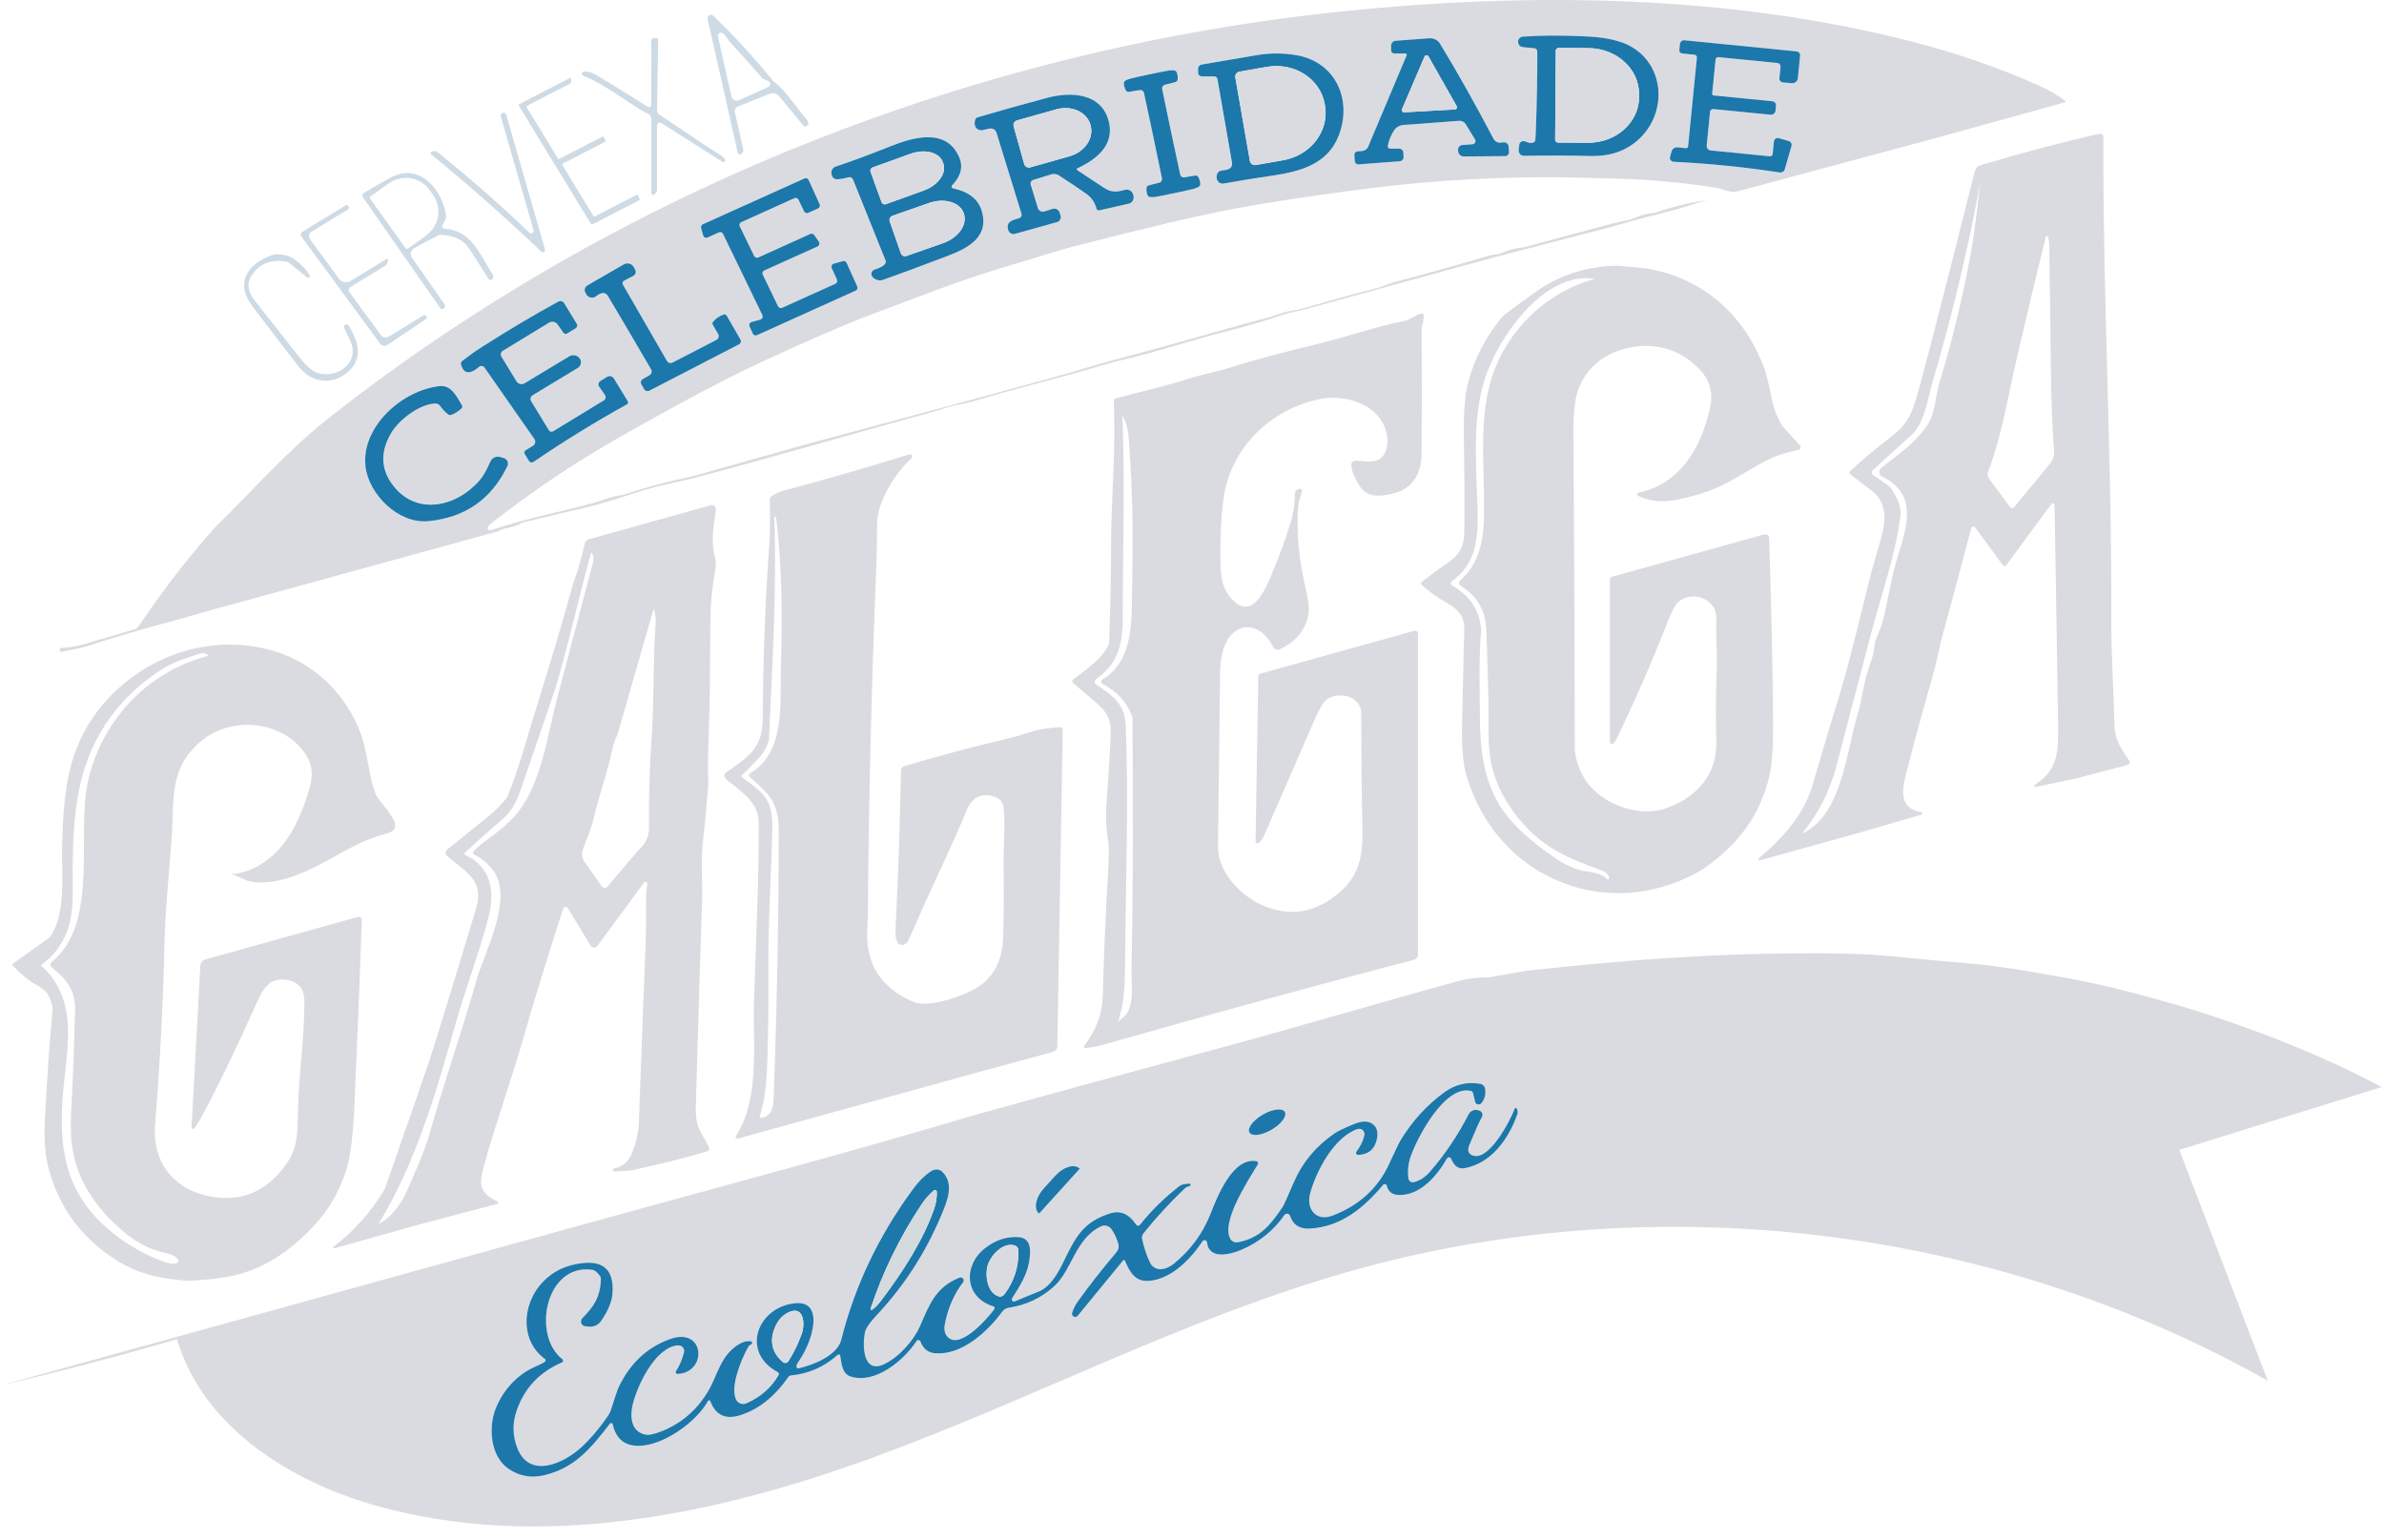 <svg xmlns="http://www.w3.org/2000/svg" width="161" height="104" viewBox="0 0 161 104" fill="none"><g clip-path="url(#clip0_31_524)"><path d="M129.335 2.87C132.226 3.608 135.039 4.589 137.773 5.813C138.385 6.086 138.952 6.42 139.478 6.813C139.503 6.833 139.508 6.869 139.49 6.893C139.483 6.902 139.472 6.909 139.46 6.911L130.234 9.459L117.357 12.919C117.24 12.951 117.13 12.962 117.032 12.955C116.66 12.931 116.2 12.729 115.819 12.668C113.296 12.276 110.752 12.068 108.188 12.043C102.909 11.839 97.647 12.068 92.4 12.731C88.731 13.195 85.61 13.67 83.037 14.159C80.823 14.578 77.217 15.432 72.219 16.718C72 16.774 70.424 17.249 67.495 18.139C64.718 18.984 62.233 19.972 58.928 21.209C57.148 21.875 54.638 22.962 51.398 24.463C48.919 25.615 45.638 27.357 41.557 29.692C38.742 31.301 35.972 33.165 33.252 35.285C33.09 35.411 32.987 35.516 32.942 35.606C32.906 35.678 32.935 35.765 33.01 35.801C33.043 35.816 33.081 35.821 33.117 35.81C34.397 35.397 35.759 35.023 37.205 34.685C39.007 34.266 40.152 33.968 40.643 33.791C41.205 33.589 41.642 33.475 41.949 33.448C41.989 33.443 42.028 33.434 42.068 33.423C43.578 32.93 44.925 32.558 46.108 32.314C46.436 32.246 46.763 32.168 47.09 32.081C47.594 31.944 49.017 31.541 51.362 30.873C52.939 30.422 54.365 30.026 55.635 29.687C63.656 27.534 69.035 26.075 71.771 25.31C73.1 24.941 73.983 24.631 75.148 24.329C76.861 23.885 79.29 23.217 82.436 22.323C83.669 21.973 84.711 21.689 85.563 21.469C86.026 21.348 86.65 21.084 87.006 21.03C87.438 20.963 87.806 20.887 88.111 20.799C90.237 20.183 91.885 19.73 93.052 19.439C93.382 19.356 93.756 19.159 94.13 19.062C95.708 18.657 97.886 18.049 100.663 17.24C100.753 17.213 100.898 17.193 101.104 17.175C101.196 17.169 101.286 17.146 101.367 17.108C101.822 16.897 102.283 16.77 102.752 16.727C102.803 16.725 102.853 16.716 102.902 16.702L109.02 15.062L110.109 14.827C110.136 14.82 110.161 14.811 110.185 14.802C110.64 14.58 111.129 14.441 111.655 14.385C111.745 14.374 111.832 14.354 111.915 14.325C113.186 13.881 114.441 13.598 115.678 13.48C115.14 13.493 114.407 13.78 113.888 13.944C113.383 14.103 112.801 14.262 112.144 14.423C111.041 14.692 109.966 14.986 108.915 15.302C106.124 16.017 103.368 16.734 100.643 17.453C99.946 17.637 98.962 17.906 97.696 18.256C91.867 19.869 88.7 20.741 88.196 20.871C87.891 20.951 87.638 21.01 87.434 21.05C87.105 21.117 86.851 21.18 86.676 21.245C85.645 21.613 84.296 22.009 82.627 22.431C81.845 22.63 80.504 23.009 78.602 23.565C77.652 23.843 77.006 24.02 76.67 24.098C75.713 24.32 75.063 24.483 74.723 24.587C71.769 25.487 68.34 26.301 65.864 27.063C65.16 27.28 64.499 27.341 63.856 27.551C63.511 27.668 63.015 27.814 62.367 27.991C57.63 29.291 52.09 30.9 47.294 32.172C46.779 32.309 46.328 32.421 45.943 32.504C44.627 32.791 43.906 32.946 42.586 33.387C41.315 33.813 40.241 34.124 39.363 34.324C38.825 34.445 38.267 34.577 37.689 34.716L35.383 35.267C35.318 35.283 35.253 35.308 35.197 35.344C34.688 35.642 34.114 35.61 33.648 35.875C33.633 35.882 33.617 35.888 33.599 35.893L15.581 40.841C14.911 41.016 14.227 41.206 13.528 41.413C12.71 41.654 12.026 41.847 11.477 41.991C9.655 42.468 7.782 43.019 5.857 43.647C5.641 43.716 5.07 43.844 4.147 44.028C4.113 44.035 4.077 44.014 4.066 43.981L4.039 43.911C4.019 43.853 4.048 43.79 4.104 43.77C4.113 43.766 4.124 43.763 4.133 43.763C4.725 43.727 5.258 43.636 5.729 43.488C6.101 43.373 7.228 43.042 9.115 42.493C9.207 42.466 9.285 42.41 9.337 42.331C10.906 39.994 12.602 37.789 14.424 35.72C17.06 33.15 19.326 30.496 22.228 28.213C25.018 26.018 27.9 23.941 30.863 21.989C36.79 18.083 43.041 14.67 49.52 11.777C62.489 5.983 76.383 2.259 90.511 0.784C103.33 -0.552 116.859 -0.379 129.342 2.864L129.335 2.87ZM103.63 3.258C103.738 3.269 103.821 3.359 103.823 3.469C103.834 5.015 103.8 6.837 103.724 8.93C103.711 9.311 103.691 9.518 103.664 9.547C103.534 9.69 103.314 9.692 103 9.553C102.857 9.491 102.689 9.556 102.628 9.699C102.617 9.726 102.608 9.755 102.606 9.784L102.57 10.143C102.552 10.333 102.691 10.501 102.882 10.519C102.895 10.519 102.906 10.519 102.92 10.519C104.258 10.49 105.761 10.495 107.429 10.533C108.753 10.564 109.84 10.183 110.692 9.39C112.583 7.626 112.451 4.5 110.205 3.171C109.52 2.763 108.522 2.525 107.214 2.46C105.564 2.377 104.114 2.38 102.857 2.469C102.66 2.481 102.512 2.651 102.525 2.846C102.537 3.021 102.673 3.162 102.848 3.18L103.632 3.256L103.63 3.258ZM94.995 3.742L92.402 9.901C92.331 10.069 92.174 10.181 91.995 10.194L91.692 10.217C91.558 10.226 91.459 10.342 91.468 10.475L91.497 10.88C91.506 11.008 91.62 11.104 91.748 11.095L94.522 10.887C94.684 10.876 94.805 10.739 94.794 10.58C94.794 10.58 94.794 10.578 94.794 10.575L94.773 10.295C94.762 10.147 94.639 10.031 94.489 10.033H93.875C93.79 10.033 93.722 9.966 93.722 9.883C93.722 9.874 93.722 9.865 93.725 9.856C93.792 9.466 93.94 9.103 94.171 8.769C94.303 8.576 94.516 8.453 94.751 8.437L98.532 8.155C98.718 8.142 98.895 8.231 98.991 8.39L99.616 9.417C99.677 9.518 99.645 9.648 99.547 9.708C99.518 9.726 99.486 9.735 99.453 9.737L98.765 9.789C98.59 9.8 98.46 9.952 98.471 10.127C98.471 10.127 98.471 10.129 98.471 10.132L98.476 10.206C98.491 10.409 98.662 10.566 98.866 10.564L101.636 10.542C101.79 10.542 101.913 10.414 101.913 10.262C101.913 10.257 101.913 10.25 101.913 10.246L101.887 9.899C101.875 9.728 101.727 9.6 101.557 9.612C101.548 9.612 101.541 9.612 101.533 9.614C101.228 9.663 101.013 9.65 100.842 9.325C99.643 7.041 98.449 4.917 97.259 2.953C97.106 2.702 96.829 2.559 96.539 2.581L94.26 2.749C94.088 2.763 93.953 2.906 93.953 3.079V3.399C93.953 3.514 94.045 3.608 94.159 3.608H94.908C94.962 3.608 95.004 3.65 95.004 3.704C95.004 3.718 95.002 3.729 94.998 3.742H94.995ZM113.865 10.004L113.294 9.946C113.11 9.928 112.94 10.042 112.89 10.219L112.787 10.582C112.747 10.723 112.828 10.873 112.971 10.914C112.991 10.92 113.011 10.923 113.031 10.925C115.394 11.039 117.78 11.279 120.192 11.644C120.346 11.667 120.494 11.573 120.535 11.422L120.987 9.854C121.028 9.713 120.947 9.565 120.806 9.524L120.129 9.329C119.99 9.289 119.847 9.37 119.806 9.509C119.802 9.524 119.8 9.54 119.797 9.556L119.714 10.405C119.705 10.497 119.622 10.566 119.528 10.557L115.533 10.161C115.367 10.143 115.243 9.997 115.259 9.831L115.485 7.552C115.497 7.438 115.6 7.355 115.716 7.366L119.571 7.747C119.741 7.765 119.894 7.642 119.909 7.471L119.941 7.144C119.956 6.992 119.844 6.857 119.694 6.842L115.721 6.447C115.665 6.441 115.622 6.391 115.629 6.335L115.857 4.02C115.866 3.924 115.954 3.852 116.052 3.861L120.037 4.258C120.165 4.269 120.259 4.383 120.248 4.511C120.248 4.511 120.248 4.511 120.248 4.513L120.169 5.293C120.156 5.43 120.257 5.551 120.393 5.564L120.994 5.625C121.207 5.645 121.395 5.49 121.418 5.277L121.568 3.765C121.583 3.619 121.478 3.491 121.332 3.476L113.758 2.723C113.605 2.707 113.468 2.819 113.453 2.971C113.453 2.971 113.453 2.971 113.453 2.974L113.41 3.388C113.399 3.502 113.482 3.606 113.596 3.617L114.437 3.7C114.535 3.709 114.607 3.798 114.598 3.897L114.004 9.89C113.997 9.959 113.935 10.011 113.865 10.006V10.004ZM80.912 4.908C80.912 5.049 81.027 5.161 81.168 5.161H82.01C82.114 5.161 82.199 5.233 82.217 5.331C82.694 8.072 83.021 9.952 83.198 10.974C83.254 11.306 83.037 11.483 82.542 11.51C82.329 11.519 82.163 11.696 82.163 11.909V11.992C82.163 12.218 82.347 12.399 82.571 12.399C82.595 12.399 82.62 12.397 82.645 12.393C83.631 12.213 84.718 12.037 85.903 11.864C87.822 11.584 89.655 11.084 90.403 9.163C91.329 6.781 90.237 4.222 87.604 3.738C86.699 3.574 85.791 3.567 84.881 3.724C82.676 4.103 81.432 4.314 81.148 4.359C81.011 4.381 80.91 4.498 80.91 4.636V4.908H80.912ZM77.634 5.02C76.97 5.159 76.536 5.257 76.329 5.313C76.056 5.389 75.915 5.484 75.904 5.598C75.892 5.748 75.935 5.914 76.034 6.1C76.074 6.174 76.157 6.216 76.242 6.203L76.979 6.082C77.103 6.062 77.224 6.14 77.257 6.261C77.275 6.317 77.481 7.283 77.876 9.157C78.27 11.03 78.47 11.998 78.476 12.057C78.496 12.182 78.42 12.301 78.299 12.335L77.578 12.521C77.495 12.543 77.436 12.615 77.43 12.698C77.414 12.906 77.441 13.076 77.513 13.209C77.567 13.309 77.735 13.339 78.017 13.296C78.228 13.265 78.665 13.179 79.328 13.04C79.994 12.902 80.428 12.803 80.632 12.747C80.908 12.671 81.049 12.577 81.06 12.462C81.072 12.312 81.029 12.146 80.93 11.96C80.89 11.886 80.807 11.844 80.722 11.857L79.985 11.978C79.859 11.998 79.74 11.92 79.707 11.797C79.689 11.741 79.483 10.777 79.088 8.903C78.694 7.03 78.494 6.062 78.485 6.004C78.465 5.878 78.544 5.757 78.665 5.726L79.386 5.54C79.469 5.517 79.527 5.443 79.534 5.36C79.55 5.152 79.523 4.982 79.451 4.849C79.397 4.749 79.229 4.719 78.947 4.762C78.736 4.793 78.299 4.881 77.634 5.02ZM72.757 11.375C74.035 10.779 75.256 9.827 74.893 8.265C74.429 6.255 72.293 6.19 70.709 6.615C69.053 7.059 67.484 7.498 66.005 7.933C65.884 7.969 65.823 8.11 65.823 8.359C65.823 8.603 66.023 8.803 66.265 8.8C66.296 8.8 66.33 8.796 66.361 8.789L66.818 8.688C67.027 8.641 67.237 8.762 67.298 8.966L68.988 14.446C69.023 14.571 68.954 14.701 68.831 14.737C68.831 14.737 68.829 14.737 68.826 14.737C68.396 14.856 67.905 14.966 68.1 15.557C68.161 15.741 68.353 15.846 68.542 15.795L71.388 15.001C71.572 14.952 71.681 14.759 71.63 14.573C71.63 14.571 71.63 14.567 71.628 14.564L71.563 14.358C71.502 14.159 71.289 14.044 71.09 14.107L70.527 14.28C70.346 14.336 70.153 14.233 70.095 14.051L69.611 12.476C69.568 12.339 69.644 12.191 69.783 12.149L70.993 11.777C71.171 11.72 71.363 11.747 71.52 11.848C72.302 12.357 72.916 12.769 73.36 13.085C73.716 13.339 73.947 13.672 74.052 14.089C74.073 14.172 74.156 14.222 74.239 14.206L76.22 13.758C76.457 13.704 76.607 13.469 76.553 13.231C76.553 13.226 76.553 13.222 76.551 13.217L76.538 13.157C76.48 12.911 76.235 12.758 75.991 12.816C75.982 12.816 75.973 12.821 75.966 12.823C75.458 12.973 75.05 13.018 74.543 12.671C74.364 12.547 73.768 12.155 72.753 11.492C72.721 11.472 72.712 11.431 72.733 11.4C72.739 11.389 72.75 11.38 72.762 11.375H72.757ZM64.299 12.518C64.902 11.893 65.061 11.259 64.779 10.613C63.905 8.612 61.679 9.262 60.086 9.901C58.75 10.434 57.531 10.887 56.431 11.254C56.2 11.331 56.086 11.595 56.175 11.846C56.189 11.882 56.205 11.915 56.225 11.947C56.301 12.068 56.426 12.122 56.606 12.106C56.843 12.084 57.076 12.041 57.303 11.974C57.428 11.938 57.558 12.001 57.608 12.122L59.813 17.61C59.824 17.635 59.826 17.662 59.824 17.689C59.808 17.877 59.55 18.052 59.053 18.211C58.896 18.26 58.809 18.428 58.86 18.585C58.874 18.623 58.894 18.661 58.921 18.69L58.943 18.717C59.116 18.912 59.391 18.984 59.636 18.896C60.651 18.54 62.094 18.005 63.97 17.292C65.384 16.754 66.818 16.005 66.301 14.248C66.065 13.453 65.418 12.944 64.362 12.72C64.297 12.707 64.254 12.644 64.268 12.577C64.272 12.554 64.284 12.532 64.299 12.516V12.518ZM51.489 21.285C51.539 21.391 51.496 21.516 51.391 21.566C51.38 21.57 51.368 21.575 51.357 21.579L50.754 21.747C50.642 21.778 50.577 21.895 50.611 22.007C50.613 22.016 50.618 22.027 50.622 22.036L50.846 22.529C50.893 22.634 51.017 22.682 51.124 22.634L57.794 19.625C57.899 19.578 57.946 19.454 57.899 19.347L57.179 17.749C57.137 17.655 57.032 17.606 56.933 17.632L56.308 17.807C56.196 17.839 56.131 17.955 56.164 18.067C56.166 18.076 56.171 18.087 56.175 18.096L56.532 18.883C56.579 18.988 56.532 19.114 56.426 19.161L52.832 20.783C52.726 20.831 52.603 20.786 52.554 20.683L51.519 18.545C51.469 18.439 51.512 18.314 51.617 18.264C51.617 18.264 51.617 18.264 51.619 18.264L55.225 16.64C55.331 16.593 55.378 16.467 55.331 16.362C55.326 16.351 55.319 16.339 55.31 16.328L54.992 15.871C54.934 15.788 54.826 15.759 54.734 15.799L51.214 17.388C51.108 17.435 50.985 17.39 50.936 17.287L49.963 15.284C49.914 15.178 49.956 15.053 50.062 15.004C50.062 15.004 50.062 15.004 50.064 15.004L53.65 13.386C53.755 13.339 53.878 13.383 53.928 13.486L54.309 14.275C54.358 14.378 54.481 14.425 54.587 14.376L55.252 14.076C55.357 14.029 55.404 13.905 55.357 13.798L54.613 12.155C54.566 12.05 54.443 12.003 54.336 12.05L47.467 15.147C47.373 15.19 47.323 15.295 47.35 15.394L47.493 15.907C47.525 16.019 47.639 16.084 47.751 16.055C47.762 16.052 47.771 16.048 47.783 16.044L48.553 15.694C48.659 15.647 48.782 15.692 48.831 15.795L51.492 21.285H51.489ZM42.14 18.961L42.765 18.639C42.917 18.56 42.978 18.372 42.899 18.22C42.897 18.215 42.895 18.211 42.89 18.206L42.792 18.034C42.657 17.8 42.359 17.72 42.126 17.854L39.67 19.273C39.493 19.374 39.432 19.6 39.533 19.777L39.594 19.88C39.717 20.093 39.99 20.165 40.203 20.042C40.221 20.03 40.239 20.019 40.255 20.008C40.622 19.721 40.889 19.717 41.055 19.994C41.846 21.319 42.819 22.968 43.971 24.947C44.051 25.084 44.006 25.261 43.87 25.342L43.406 25.608C43.285 25.678 43.244 25.832 43.314 25.956L43.502 26.285C43.574 26.409 43.726 26.453 43.854 26.388L49.907 23.26C50.026 23.199 50.073 23.056 50.013 22.937C50.013 22.933 50.008 22.928 50.006 22.926L49.08 21.321C49.04 21.25 48.955 21.218 48.876 21.245C48.565 21.353 48.321 21.523 48.146 21.754C48.108 21.805 48.105 21.875 48.137 21.929L48.502 22.561C48.58 22.697 48.533 22.872 48.397 22.953C48.392 22.953 48.39 22.957 48.386 22.959L45.42 24.49C45.286 24.56 45.118 24.51 45.042 24.38L42.063 19.221C42.012 19.134 42.043 19.022 42.133 18.97C42.135 18.97 42.137 18.968 42.14 18.966V18.961ZM35.443 30.66L35.735 31.135C35.795 31.236 35.927 31.267 36.026 31.204C36.028 31.204 36.03 31.2 36.035 31.2C38.092 29.799 40.194 28.504 42.341 27.316C42.417 27.273 42.444 27.175 42.402 27.099C42.402 27.099 42.402 27.096 42.4 27.094L41.467 25.566C41.371 25.407 41.167 25.357 41.008 25.454L40.555 25.732C40.425 25.81 40.385 25.978 40.463 26.108C40.465 26.113 40.47 26.117 40.472 26.122L40.867 26.684C40.945 26.798 40.916 26.953 40.802 27.032C40.797 27.034 40.795 27.036 40.791 27.038L37.364 29.127C37.265 29.187 37.135 29.156 37.075 29.055L35.878 27.094C35.795 26.958 35.84 26.778 35.977 26.695L39.027 24.851C39.237 24.723 39.305 24.448 39.177 24.235C39.175 24.23 39.17 24.226 39.168 24.219L39.163 24.215C39.007 23.984 38.697 23.916 38.458 24.06L35.437 25.882C35.246 25.998 34.997 25.938 34.881 25.747L33.868 24.087C33.785 23.952 33.828 23.775 33.962 23.695L37.084 21.792C37.279 21.673 37.534 21.727 37.666 21.915L38.056 22.473C38.112 22.552 38.22 22.576 38.301 22.527L38.89 22.166C38.989 22.106 39.022 21.978 38.962 21.877L38.101 20.467C38.02 20.337 37.852 20.29 37.718 20.364C36.055 21.272 34.327 22.298 32.539 23.441C32.12 23.708 31.676 24.024 31.212 24.383C31.147 24.434 31.116 24.517 31.136 24.598C31.324 25.4 31.909 25.187 32.351 24.779C32.451 24.687 32.608 24.694 32.7 24.795C32.707 24.804 32.716 24.813 32.72 24.822L36.091 29.649C36.192 29.795 36.156 29.994 36.01 30.095C36.006 30.099 35.999 30.102 35.995 30.106L35.508 30.404C35.421 30.456 35.394 30.57 35.446 30.658L35.443 30.66ZM31.208 27.37C30.831 26.736 30.475 25.987 29.697 26.072C27.198 26.343 24.41 28.779 24.688 31.469C24.886 33.36 26.905 35.375 28.904 35.194C31.4 34.965 33.191 33.723 34.273 31.473C34.368 31.278 34.287 31.045 34.092 30.951C34.072 30.942 34.052 30.933 34.031 30.927L33.783 30.855C33.527 30.781 33.256 30.902 33.139 31.142C32.9 31.628 32.752 32.009 32.413 32.412C30.885 34.21 28.135 34.884 26.526 32.744C25.717 31.668 25.681 30.501 26.421 29.244C26.956 28.334 28.308 27.307 29.379 27.242C29.525 27.233 29.663 27.303 29.744 27.422C29.883 27.63 30.058 27.816 30.273 27.98C30.334 28.026 30.414 28.04 30.486 28.013C30.719 27.932 30.952 27.787 31.183 27.572C31.241 27.518 31.253 27.43 31.212 27.363L31.208 27.37Z" fill="#DADBE0"></path><path d="M48.873 10.979L44.658 8.307C44.571 8.253 44.454 8.278 44.4 8.366C44.382 8.395 44.371 8.428 44.371 8.464V12.794C44.371 12.913 44.317 13.025 44.225 13.101L44.174 13.143C44.127 13.182 44.057 13.175 44.017 13.126C44.001 13.105 43.992 13.083 43.992 13.058V8.047C43.992 7.893 43.905 7.754 43.766 7.686C42.688 7.167 40.909 5.71 39.385 5.111C39.311 5.08 39.277 4.997 39.309 4.923C39.329 4.874 39.376 4.84 39.43 4.836C39.705 4.818 39.988 4.894 40.277 5.069C41.489 5.799 42.648 6.517 43.75 7.218C43.82 7.261 43.912 7.24 43.954 7.171C43.97 7.149 43.977 7.122 43.977 7.093L43.992 3.397L43.981 2.747C43.979 2.655 44.048 2.577 44.14 2.572L44.288 2.561C44.371 2.554 44.443 2.617 44.45 2.7C44.45 2.705 44.45 2.711 44.45 2.716L44.371 7.433C44.369 7.563 44.434 7.686 44.544 7.756C45.911 8.639 47.276 9.623 48.712 10.519C48.992 10.694 49.044 10.849 48.869 10.981L48.873 10.979Z" fill="#CEDAE4"></path><path d="M140.139 52.584L137.484 53.149C137.436 53.156 137.392 53.122 137.383 53.075C137.378 53.041 137.392 53.008 137.421 52.99C139.113 51.972 139.012 50.491 138.983 48.539C138.954 46.325 138.877 41.513 138.752 34.109C138.752 34.042 138.696 33.99 138.631 33.99C138.593 33.99 138.557 34.008 138.535 34.039L135.498 38.165C135.451 38.232 135.359 38.246 135.292 38.199C135.278 38.19 135.267 38.179 135.258 38.165L133.385 35.617C133.335 35.552 133.243 35.539 133.178 35.586C133.152 35.606 133.134 35.633 133.125 35.664C132.228 39.071 131.596 41.43 131.229 42.741C130.964 43.689 130.78 44.765 130.538 45.601C130.003 47.452 129.429 49.55 128.817 51.894C128.533 52.974 128.044 54.568 129.723 54.841C129.774 54.852 129.808 54.901 129.797 54.953C129.79 54.987 129.765 55.014 129.734 55.025L125.615 56.224L118.847 58.102C118.806 58.115 118.764 58.095 118.75 58.055C118.739 58.023 118.75 57.987 118.777 57.967C120.364 56.629 121.807 55.065 122.399 53.044C123.226 50.22 123.838 48.183 124.23 46.925C124.627 45.655 125.211 43.423 125.982 40.225C126.218 39.245 126.433 38.421 126.628 37.751C127.128 36.023 127.856 34.299 126.417 33.15C126.41 33.145 125.926 32.775 124.965 32.045C124.898 31.993 124.884 31.895 124.938 31.827C124.943 31.821 124.949 31.814 124.956 31.807C125.839 30.996 126.762 30.223 127.724 29.49C129.068 28.466 129.232 27.551 129.689 25.9C130.24 23.912 131.462 19.145 133.353 11.6C133.376 11.514 133.436 11.4 133.535 11.263C133.647 11.203 133.766 11.153 133.889 11.115C136.869 10.23 139.503 9.538 141.789 9.036C141.905 9.011 142.019 9.083 142.044 9.199C142.049 9.215 142.049 9.231 142.049 9.246C142.006 20.118 142.631 30.978 142.584 41.845C142.575 43.994 142.734 46.605 142.804 49.012C142.831 49.947 143.227 50.563 143.794 51.367C143.855 51.453 143.835 51.571 143.747 51.632C143.729 51.645 143.707 51.654 143.687 51.661L140.139 52.589V52.584ZM133.728 12.368C133.176 15.353 132.52 18.32 131.764 21.261C131.383 22.744 130.975 24.221 130.543 25.689C130.202 26.841 130.001 28.571 129.057 29.414C128.067 30.29 127.202 31.074 126.462 31.769C126.384 31.843 126.379 31.969 126.453 32.047C126.462 32.058 126.473 32.067 126.484 32.074L127.616 32.858C127.636 32.872 127.652 32.89 127.665 32.91C128.183 33.669 128.412 34.301 128.349 34.806C128.006 37.549 127.011 40.292 126.312 42.965C125.545 45.901 124.777 48.835 124.01 51.771C123.578 53.425 122.78 54.982 121.691 56.3C124.389 55.119 124.714 50.67 125.447 48.239C125.799 47.076 125.841 46.069 126.28 44.893C126.46 44.413 126.572 43.929 126.619 43.443C126.626 43.369 126.646 43.295 126.675 43.223C126.912 42.661 127.067 42.244 127.143 41.973C127.461 40.828 127.699 39.055 128.127 37.688C128.761 35.655 129.579 33.385 127.121 32.193C126.946 32.108 126.87 31.897 126.955 31.722C126.977 31.675 127.011 31.632 127.051 31.601C128.17 30.698 129.357 29.936 130.198 28.645C130.686 27.896 130.729 26.651 130.991 25.79C131.339 24.656 131.657 23.513 131.95 22.366C132.41 20.561 132.804 18.742 133.131 16.909C133.405 15.382 133.546 13.825 133.741 12.287C133.736 12.314 133.732 12.339 133.728 12.366V12.368ZM138.284 15.949C138.272 15.92 138.241 15.907 138.212 15.916C138.194 15.922 138.181 15.938 138.176 15.956C137.495 18.645 136.872 21.35 136.235 24.051C135.63 26.624 135.204 29.412 134.256 31.879C134.203 32.02 134.223 32.179 134.312 32.303L135.744 34.248C135.8 34.326 135.91 34.342 135.989 34.284C136 34.275 136.011 34.266 136.02 34.255C137.073 32.984 137.878 32.009 138.427 31.33C138.647 31.059 138.743 30.758 138.718 30.424C138.465 27.242 138.503 23.54 138.443 20.069C138.416 18.571 138.4 17.444 138.398 16.682C138.398 16.389 138.358 16.144 138.281 15.947L138.284 15.949Z" fill="#DADBE0"></path><path d="M109.244 17.942C110.039 18.034 110.92 18.061 111.628 18.208C115.223 18.973 117.849 21.402 119.136 24.84C119.438 25.649 119.58 26.754 119.801 27.518C119.905 27.874 120.079 28.273 120.328 28.71C120.355 28.757 120.389 28.802 120.424 28.842L121.549 30.07C121.621 30.149 121.617 30.27 121.538 30.342C121.511 30.366 121.478 30.382 121.442 30.389C120.541 30.559 119.719 30.852 118.977 31.267C117.238 32.244 116.283 32.941 114.746 33.376C113.119 33.835 112.041 34.109 110.651 33.502C110.586 33.472 110.559 33.398 110.586 33.333C110.602 33.295 110.635 33.268 110.676 33.262C113.461 32.693 114.84 30.272 115.452 27.704C115.707 26.626 115.559 25.759 114.77 24.938C113.692 23.818 112.39 23.296 110.862 23.372C108.553 23.488 106.628 24.959 106.355 27.323C106.283 27.932 106.252 28.562 106.259 29.212C106.303 35.346 106.335 42.425 106.351 50.449C106.351 51.081 106.545 51.748 106.931 52.452C107.874 54.182 110.51 55.229 112.379 54.63C114.463 53.965 115.958 52.38 115.906 50.164C115.864 48.34 115.875 46.645 115.94 45.079C115.983 44.099 115.862 42.99 115.909 42.1C115.936 41.563 115.862 41.182 115.691 40.953C115.111 40.182 114.006 40.068 113.327 40.668C113.141 40.832 112.912 41.258 112.643 41.946C111.622 44.566 110.467 47.21 109.183 49.884C109.112 50.029 109.038 50.139 108.957 50.211C108.899 50.263 108.809 50.258 108.76 50.2C108.737 50.175 108.724 50.142 108.724 50.108V39.149C108.724 39.057 108.787 38.976 108.876 38.95L119.154 36.088C119.288 36.05 119.429 36.128 119.468 36.263C119.474 36.283 119.476 36.303 119.476 36.323C119.627 41.07 119.716 45.265 119.743 48.907C119.754 50.495 119.669 51.674 119.488 52.439C118.831 55.17 117.309 57.105 115.001 58.707C112.289 60.323 109.082 60.793 106.075 59.809C102.552 58.657 100.017 55.849 99.002 52.248C98.791 51.502 98.702 50.361 98.738 48.828C98.818 45.171 98.87 43.093 98.888 42.6C98.919 41.648 98.529 41.161 97.646 40.682C97.104 40.386 96.564 39.996 96.03 39.514C95.965 39.458 95.961 39.36 96.017 39.295C96.024 39.288 96.03 39.281 96.039 39.275C96.768 38.721 97.337 38.304 97.749 38.024C98.599 37.446 98.885 36.879 98.892 35.852C98.908 33.815 98.897 31.7 98.861 29.508C98.834 27.879 98.93 26.648 99.152 25.815C99.567 24.246 100.3 22.814 101.353 21.518C101.454 21.393 101.57 21.279 101.7 21.182C101.942 20.996 102.568 20.539 103.574 19.808C105.257 18.589 107.146 17.969 109.244 17.946V17.942ZM107.637 18.825C104.273 18.343 101.23 22.731 100.324 25.447C99.5 27.917 99.652 30.555 99.737 33.118C99.811 35.344 100.12 37.793 98.056 39.243C97.976 39.301 97.956 39.413 98.011 39.494C98.027 39.517 98.047 39.535 98.072 39.548C99.215 40.189 99.863 41.128 100.015 42.367C100.026 42.461 100.026 42.558 100.02 42.654C99.86 44.628 99.937 46.609 99.945 48.586C99.954 50.592 100.208 52.674 101.29 54.411C102.066 55.652 103.204 56.623 104.381 57.494C105.138 58.057 105.947 58.597 106.868 58.799C107.48 58.931 108.195 58.944 108.592 59.428C108.811 59.211 108.462 58.891 108.173 58.785C106.234 58.084 104.623 57.465 103.161 55.953C101.965 54.715 101.003 53.145 100.687 51.437C100.515 50.509 100.519 49.556 100.526 48.613C100.539 46.589 100.436 44.608 100.383 42.6C100.347 41.26 99.771 40.252 98.65 39.573C98.538 39.505 98.502 39.357 98.57 39.245C98.583 39.225 98.599 39.205 98.617 39.189C100.349 37.686 100.246 35.384 100.217 33.282C100.179 30.649 99.952 27.935 100.784 25.389C101.812 22.242 104.504 19.692 107.704 18.838C107.682 18.834 107.659 18.831 107.637 18.827V18.825Z" fill="#DADBE0"></path><path d="M64.33 72.893L49.813 76.898C49.757 76.913 49.698 76.88 49.683 76.824C49.674 76.794 49.681 76.763 49.696 76.739C51.339 74.143 50.83 70.571 50.92 67.629C51.041 63.617 51.258 59.596 51.238 55.583C51.233 54.218 50.2 53.564 49.187 52.75C49.037 52.633 48.952 52.515 48.93 52.392C48.916 52.313 48.95 52.237 49.013 52.19C50.492 51.141 51.5 50.574 51.511 48.546C51.529 44.557 51.682 40.554 51.966 36.536C52.007 35.973 52.013 35.039 51.986 33.737C51.984 33.645 52.031 33.555 52.112 33.506C52.394 33.327 52.65 33.206 52.876 33.147C55.281 32.515 58.125 31.697 61.404 30.691C61.484 30.666 61.569 30.711 61.594 30.79C61.612 30.846 61.594 30.909 61.551 30.949C60.482 31.937 59.241 33.813 59.232 35.42C59.227 36.623 59.209 37.609 59.176 38.378C58.858 46.179 58.667 53.953 58.609 61.708C58.609 61.887 58.593 62.263 58.569 62.837C58.468 65.11 59.487 66.712 61.63 67.64C62.623 68.072 64.398 67.454 65.393 67.014C66.894 66.353 67.676 65.141 67.741 63.38C67.793 61.925 67.804 60.365 67.775 58.7C67.75 57.279 67.912 55.874 67.775 54.543C67.741 54.202 67.51 53.915 67.186 53.81C66.276 53.512 65.632 53.835 65.256 54.774C64.866 55.746 64.236 57.163 63.371 59.021C62.824 60.197 62.477 60.957 62.329 61.297C61.782 62.557 61.442 63.315 61.305 63.57C61.193 63.778 60.949 63.877 60.763 63.787C60.722 63.769 60.686 63.742 60.657 63.709C60.426 63.449 60.471 62.81 60.498 62.277C60.653 59.375 60.767 55.962 60.846 52.037C60.848 51.901 60.94 51.782 61.07 51.744C63.461 51.029 65.816 50.401 68.14 49.859C68.517 49.774 68.972 49.642 69.505 49.465C70.126 49.261 70.825 49.144 71.596 49.115C71.688 49.111 71.764 49.184 71.769 49.276C71.769 49.279 71.769 49.283 71.769 49.285L71.405 70.67C71.403 70.84 71.287 70.99 71.121 71.035L64.326 72.888L64.33 72.893ZM52.294 34.972C52.464 39.967 52.152 44.902 51.931 49.886C51.928 49.955 51.915 50.023 51.897 50.088C51.749 50.543 51.498 50.944 51.146 51.296C50.727 51.712 50.472 52.051 50.117 52.322C50.068 52.36 50.057 52.432 50.097 52.481C50.104 52.49 50.113 52.499 50.122 52.506C50.669 52.896 51.074 53.214 51.343 53.465C52.15 54.218 52.177 55.155 52.15 56.28C52.081 59.108 51.892 61.947 51.89 64.789C51.89 66.645 51.906 68.503 51.854 70.358C51.807 72.091 51.825 73.805 51.287 75.472C51.592 75.557 51.917 75.344 52.067 75.064C52.217 74.784 52.233 74.455 52.244 74.139C52.394 70.161 52.498 66.181 52.549 62.201C52.576 60.211 52.589 58.221 52.592 56.23C52.594 54.24 52.083 53.761 50.653 52.488C50.579 52.436 50.561 52.335 50.613 52.264C50.626 52.246 50.642 52.23 50.662 52.217C53.069 50.821 52.666 47.428 52.737 45.052C52.838 41.704 52.831 38.282 52.415 34.954C52.41 34.925 52.385 34.902 52.352 34.904C52.316 34.907 52.289 34.938 52.289 34.974L52.294 34.972Z" fill="#DADBE0"></path><path d="M48.345 34.429C48.349 34.391 48.347 34.353 48.338 34.317C48.298 34.169 48.145 34.084 47.997 34.124L39.788 36.413C39.638 36.453 39.522 36.576 39.486 36.729L39.356 37.291L39.033 38.49C38.894 38.806 38.735 39.295 38.554 39.958C38.052 41.802 37.247 44.501 36.142 48.055C35.564 49.913 35.075 51.8 34.309 53.714C34.275 53.799 34.228 53.877 34.17 53.947C33.829 54.368 33.426 54.769 32.96 55.148C31.183 56.584 30.262 57.328 30.197 57.38C30.183 57.391 30.17 57.403 30.156 57.416C30.058 57.528 30.069 57.698 30.181 57.797C31.422 58.888 32.742 59.408 32.137 61.414C30.51 66.793 29.479 70.15 29.045 71.488C28.816 72.191 27.81 75.091 26.024 80.19C25.997 80.27 25.961 80.347 25.918 80.418C25.009 81.906 23.875 83.17 22.514 84.212C22.496 84.226 22.489 84.248 22.494 84.271C22.501 84.3 22.532 84.318 22.561 84.311L27.976 82.789L33.56 81.31C33.585 81.303 33.605 81.288 33.617 81.265C33.639 81.221 33.623 81.167 33.578 81.144C32.373 80.517 32.328 80.013 32.673 78.762C33.464 75.885 34.56 72.875 35.353 70.078C35.954 67.962 36.846 65.06 38.029 61.367C38.043 61.329 38.067 61.295 38.103 61.273C38.184 61.224 38.291 61.248 38.341 61.329L39.887 63.864C39.905 63.895 39.93 63.919 39.959 63.942C40.082 64.032 40.255 64.005 40.346 63.881L43.488 59.612C43.517 59.57 43.569 59.549 43.618 59.561C43.686 59.576 43.728 59.644 43.712 59.711C43.643 60.049 43.614 60.724 43.627 61.73C43.636 62.532 43.627 63.211 43.603 63.763C43.517 65.627 43.365 69.636 43.148 75.786C43.125 76.458 42.973 77.149 42.691 77.857C42.458 78.444 42.054 78.793 41.485 78.906C41.433 78.917 41.398 78.964 41.404 79.015V79.022C41.411 79.085 41.465 79.13 41.528 79.125C42.238 79.074 42.592 79.047 42.594 79.047C44.401 78.672 46.119 78.244 47.751 77.758C47.762 77.754 47.776 77.749 47.787 77.745C47.888 77.693 47.928 77.57 47.876 77.469C47.713 77.153 47.542 76.846 47.365 76.543C46.922 75.779 46.982 75.174 47.011 74.051C47.184 67.882 47.318 63.469 47.415 60.809C47.457 59.666 47.325 58.138 47.46 56.954C47.612 55.614 47.737 54.278 47.836 52.947C47.758 51.009 47.917 48.783 47.93 47.152C47.957 44.129 47.971 42.36 47.975 41.849C47.982 40.796 48.092 39.676 48.304 38.486C48.358 38.188 48.349 37.892 48.275 37.6C48 36.518 48.195 35.516 48.349 34.431L48.345 34.429ZM38.56 43.618C38.249 44.794 37.94 45.968 37.628 47.145C36.953 49.695 36.579 53.019 34.791 55.085C34.376 55.565 33.648 56.181 32.606 56.934C32.373 57.102 32.162 57.293 31.978 57.503C31.971 57.512 31.965 57.521 31.96 57.53C31.927 57.595 31.954 57.676 32.019 57.709C32.512 57.961 32.933 58.308 33.282 58.756C34.703 60.576 32.789 64.204 32.225 66.044C31.241 69.542 30.024 72.973 29.04 76.469C28.684 77.734 28.095 79.018 27.575 80.226C27.149 81.214 26.523 82.182 25.56 82.659C28.124 78.482 29.459 73.72 30.795 69.045C31.463 66.71 32.341 64.408 32.962 62.066C33.431 60.296 33.24 58.579 31.416 57.741C31.404 57.736 31.396 57.73 31.387 57.721C31.349 57.683 31.349 57.622 31.387 57.584C31.555 57.418 32.456 56.614 34.092 55.175C34.515 54.803 34.878 54.171 35.183 53.281C36.684 48.913 37.458 46.661 37.498 46.522C38.41 43.481 39.078 40.375 39.921 37.316C40.138 37.495 40.086 37.833 40.015 38.107C39.528 39.944 39.044 41.78 38.558 43.618H38.56ZM44.284 42.017C44.105 44.274 44.174 47.448 44.013 49.713C43.872 51.721 43.811 53.774 43.836 55.87C43.84 56.351 43.701 56.797 43.329 57.196C42.935 57.622 42.166 58.516 41.028 59.879C41.014 59.895 40.999 59.91 40.981 59.924C40.869 60.002 40.712 59.975 40.631 59.861L39.47 58.196C39.293 57.943 39.255 57.618 39.371 57.331C39.759 56.36 39.992 55.704 40.073 55.356C40.479 53.588 40.945 52.488 41.366 50.563C41.447 50.197 41.55 49.899 41.675 49.673C41.689 49.651 41.7 49.626 41.705 49.599L44.129 41.161C44.129 41.161 44.136 41.148 44.145 41.146C44.156 41.141 44.17 41.148 44.174 41.161C44.264 41.525 44.3 41.809 44.284 42.013V42.017Z" fill="#DADBE0"></path><path d="M26.692 55.769C26.694 55.148 25.547 54.086 25.369 53.633C24.955 52.571 24.879 51.41 24.594 50.307C23.949 47.817 22.176 45.641 19.868 44.507C18.099 43.638 16.062 43.373 14.108 43.629C10.119 44.149 6.48 46.959 5.097 50.738C4.355 52.77 4.256 54.951 4.196 57.091C4.144 58.891 4.487 61.719 3.396 63.243C3.358 63.297 3.311 63.344 3.255 63.384L0.893 65.067C0.893 65.067 0.884 65.074 0.881 65.076C0.841 65.114 0.839 65.179 0.877 65.222C1.412 65.798 1.941 66.23 2.466 66.521C2.892 66.757 3.16 66.99 3.275 67.223C3.479 67.644 3.571 67.983 3.548 68.236C3.346 70.336 3.174 72.817 3.028 75.683C2.961 76.987 3.053 78.09 3.302 78.991C4.073 81.81 5.787 83.966 8.445 85.454C9.868 86.165 10.966 86.355 12.624 86.498C13.599 86.467 14.485 86.382 15.285 86.245C17.683 85.831 19.561 84.54 21.219 82.763C22.234 81.676 22.967 80.391 23.418 78.908C23.675 78.061 23.852 76.586 23.944 74.48C24.162 69.578 24.325 65.464 24.435 62.136C24.435 62.115 24.435 62.093 24.428 62.073C24.397 61.963 24.283 61.898 24.171 61.927L13.864 64.796C13.673 64.85 13.539 65.02 13.528 65.219L12.936 76.124C12.936 76.16 12.95 76.196 12.979 76.219C13.028 76.257 13.097 76.248 13.133 76.198C13.281 76.006 13.418 75.793 13.543 75.562C14.671 73.475 15.941 70.853 17.351 67.696C17.752 66.793 18.18 66.076 19.191 66.158C20.108 66.235 20.562 66.73 20.558 67.647C20.553 68.848 20.464 70.374 20.287 72.225C20.163 73.523 20.137 74.415 20.101 75.947C20.067 77.35 19.778 78.157 18.92 79.152C17.84 80.405 16.529 80.988 14.987 80.898C12.181 80.734 10.247 78.856 10.475 75.977C10.807 71.772 11.015 67.772 11.101 63.971C11.157 61.466 11.365 59.585 11.58 56.813C11.791 54.101 11.316 51.883 13.669 49.982C15.56 48.456 18.615 48.642 20.258 50.451C20.63 50.861 20.932 51.354 21.022 51.901C21.12 52.506 20.955 53.122 20.764 53.705C20.354 54.967 19.816 56.212 18.956 57.223C18.095 58.234 16.865 58.985 15.538 59.041C15.885 59.025 16.526 59.478 16.927 59.543C18.622 59.814 20.415 59.023 21.869 58.243C23.18 57.539 24.462 56.735 25.901 56.356C26.161 56.286 26.445 56.221 26.613 56.011C26.667 55.944 26.692 55.863 26.692 55.773V55.769ZM10.303 46.072C8.158 47.645 6.594 49.976 5.969 52.64C5.108 56.293 6.757 62.317 3.49 64.973C3.476 64.984 3.465 64.998 3.454 65.011C3.376 65.112 3.394 65.257 3.494 65.336C4.465 66.096 5.11 66.885 5.072 68.225C5.012 70.295 4.953 72.366 4.839 74.446C4.79 75.345 4.74 76.25 4.835 77.144C5.099 79.621 6.473 81.613 8.342 83.177C9.155 83.858 10.103 84.407 11.145 84.611C12.349 84.847 12.351 85.656 11.101 85.221C10.072 84.862 9.088 84.336 8.196 83.71C6.82 82.742 5.632 81.465 4.951 79.927C4.189 78.209 4.099 76.268 4.214 74.39C4.411 71.107 5.507 67.667 2.755 65.19C3.622 64.585 4.283 63.691 4.608 62.685C4.938 61.661 4.922 60.56 4.913 59.484C4.897 57.324 4.938 55.148 5.404 53.039C6.159 49.612 8.205 46.829 11.219 45.034C11.858 44.651 12.696 44.433 13.324 44.194C13.698 44.052 13.942 44.086 14.054 44.297C12.681 44.644 11.414 45.256 10.305 46.072H10.303Z" fill="#DADBE0"></path><path d="M147.916 68.139L147.447 67.996C144.22 67.084 142.161 66.506 139.25 65.993C136.536 65.499 134.552 65.201 133.304 65.096C131.843 64.975 129.9 64.796 127.473 64.558C126.074 64.421 123.977 64.363 121.182 64.386C115.546 64.433 110.201 64.776 103.079 65.564L100.584 65.997C100.557 65.999 100.533 66.001 100.506 66.001C99.775 66.008 99.137 66.084 98.585 66.232C96.317 66.846 93.238 67.714 89.343 68.836C86.775 69.576 83.691 70.432 80.094 71.4C75.395 72.666 70.697 73.953 66.002 75.255C61.603 76.559 57.186 77.819 52.753 79.029C35.208 83.82 17.689 88.715 0.153 93.54C4.115 92.617 8.05 91.583 11.957 90.443C13.658 96.29 19.498 100.019 25.356 101.675C36.391 104.79 48.26 102.354 59.028 98.41C69.796 94.465 80.022 89.035 91.051 85.893C111.628 80.033 134.505 82.742 153.144 93.244C151.154 88.049 149.166 82.854 147.176 77.659C151.732 76.245 156.288 74.829 160.847 73.415C156.71 71.223 152.375 69.538 147.913 68.135M85.275 75.279C85.937 74.896 86.602 74.811 86.766 75.094C86.929 75.374 86.526 75.914 85.867 76.297C85.206 76.68 84.54 76.765 84.377 76.483C84.213 76.203 84.617 75.663 85.275 75.279ZM70.489 80.259L71.255 79.414C71.804 78.809 72.537 78.583 72.896 78.908L72.903 78.915C72.903 78.915 72.912 78.939 72.903 78.948L70.189 81.945C70.18 81.956 70.164 81.956 70.153 81.945L70.146 81.938C69.79 81.613 69.942 80.862 70.489 80.257V80.259ZM102.462 75.271C101.904 76.882 100.728 78.563 98.919 78.892C98.39 78.989 98.164 78.632 97.998 78.251C97.985 78.22 97.962 78.193 97.931 78.177C97.857 78.135 97.76 78.162 97.718 78.238C97.066 79.385 95.979 80.671 94.585 80.707C94.067 80.721 93.758 80.512 93.657 80.084C93.65 80.055 93.635 80.028 93.61 80.008C93.55 79.957 93.458 79.961 93.404 80.024C92.077 81.597 90.587 82.841 88.476 82.975C87.77 83.018 87.319 82.731 87.118 82.117C87.104 82.075 87.075 82.036 87.039 82.01C86.943 81.94 86.808 81.965 86.739 82.061C86.024 83.099 85.06 83.879 83.848 84.403C83.124 84.717 81.641 85.118 81.51 83.908C81.504 83.861 81.479 83.818 81.439 83.789C81.363 83.737 81.26 83.757 81.208 83.834C80.433 85.004 79.117 86.395 77.593 86.507C76.654 86.577 76.302 85.927 75.968 85.145C75.964 85.136 75.957 85.127 75.948 85.118C75.917 85.093 75.872 85.098 75.845 85.127L72.777 88.867C72.723 88.932 72.634 88.961 72.553 88.939C72.436 88.907 72.369 88.787 72.401 88.672C72.477 88.41 72.6 88.159 72.77 87.919C73.555 86.826 74.433 85.703 75.406 84.555C75.527 84.414 75.572 84.221 75.529 84.04C75.448 83.713 75.298 83.379 75.076 83.036C74.919 82.792 74.606 82.702 74.344 82.827C72.609 83.663 72.412 85.748 71.206 86.855C70.33 87.657 69.301 88.145 68.118 88.32C67.943 88.347 67.786 88.441 67.683 88.582C66.692 89.941 64.949 91.536 63.158 91.395C62.679 91.359 62.345 91.093 62.154 90.597C62.143 90.568 62.123 90.543 62.096 90.525C62.029 90.483 61.939 90.501 61.894 90.568C61.043 91.87 59.104 93.502 57.437 92.959C56.836 92.762 56.836 92.04 56.738 91.55C56.733 91.532 56.727 91.516 56.713 91.503C56.677 91.462 56.614 91.46 56.572 91.496C55.66 92.309 54.606 92.776 53.407 92.89C53.338 92.897 53.278 92.935 53.237 92.991C52.312 94.32 51.229 95.178 49.996 95.57C48.99 95.888 48.313 95.57 47.964 94.62C47.957 94.602 47.944 94.586 47.928 94.577C47.888 94.555 47.838 94.568 47.814 94.609C47.065 95.967 45.057 97.421 43.497 97.616C42.328 97.764 41.619 97.291 41.375 96.198C41.368 96.173 41.355 96.151 41.335 96.135C41.285 96.097 41.218 96.106 41.182 96.155C39.905 97.811 38.805 99.169 36.678 99.647C35.831 99.835 35.049 99.685 34.331 99.192C33.106 98.349 32.976 96.393 33.466 95.149C33.937 93.948 34.876 92.863 36.102 92.318C36.463 92.159 36.691 92.045 36.79 91.975C36.801 91.966 36.81 91.958 36.819 91.946C36.859 91.89 36.848 91.814 36.792 91.774C35.118 90.543 35.261 88.177 36.517 86.731C37.24 85.9 38.188 85.425 39.363 85.302C40.819 85.149 41.485 85.846 41.359 87.392C41.317 87.921 41.061 88.529 40.591 89.219C40.409 89.483 40.1 89.627 39.782 89.596L39.524 89.571C39.452 89.564 39.383 89.533 39.331 89.481C39.203 89.356 39.201 89.152 39.325 89.024C40.075 88.258 40.528 87.655 40.58 86.395C40.582 86.321 40.562 86.245 40.519 86.182C40.34 85.922 40.158 85.779 39.972 85.754C36.855 85.342 35.896 90.149 37.973 91.792C37.991 91.805 38.005 91.823 38.014 91.846C38.043 91.913 38.011 91.991 37.942 92.02C36.427 92.666 35.407 93.755 34.883 95.288C34.596 96.13 34.612 96.964 34.932 97.791C35.766 99.94 38.13 98.8 39.284 97.719C39.912 97.132 40.508 96.426 41.068 95.604C41.153 95.478 41.221 95.342 41.265 95.196C41.521 94.371 41.696 93.86 41.79 93.661C42.554 92.063 43.708 90.987 45.252 90.434C47.601 89.589 47.8 92.69 45.756 92.791C45.73 92.791 45.705 92.784 45.682 92.771C45.624 92.733 45.611 92.655 45.649 92.599C45.882 92.262 46.063 91.841 46.193 91.337C46.214 91.261 46.209 91.18 46.178 91.108C46.081 90.884 45.871 90.812 45.548 90.895C44.145 91.258 43.056 93.553 42.74 94.815C42.534 95.633 42.588 96.659 43.56 96.883C43.798 96.939 44.174 96.863 44.69 96.659C46.019 96.126 47.061 95.23 47.816 93.966C48.493 92.829 48.65 91.507 49.958 90.75C50.189 90.617 50.431 90.559 50.682 90.577C50.698 90.577 50.714 90.582 50.727 90.588C50.785 90.617 50.81 90.689 50.781 90.75C50.77 90.77 50.723 90.803 50.635 90.85C50.599 90.871 50.57 90.9 50.55 90.933C50.068 91.758 49.282 93.672 49.71 94.526C49.835 94.777 50.136 94.889 50.395 94.777C51.348 94.369 52.076 93.733 52.581 92.868C52.581 92.868 52.581 92.868 52.581 92.865C52.619 92.793 52.594 92.706 52.525 92.67C49.961 91.296 51.18 88.222 53.744 88.011C55.064 87.903 55.05 89.143 54.808 90.057C54.629 90.741 54.306 91.418 53.842 92.09C53.791 92.166 53.773 92.247 53.793 92.332C53.806 92.388 53.862 92.424 53.921 92.412C54.884 92.209 56.543 91.547 56.807 90.494C57.724 86.839 59.353 83.426 61.695 80.257C62.049 79.777 62.432 79.396 62.842 79.116C63.102 78.939 63.423 78.941 63.613 79.118C64.505 79.95 63.931 81.207 63.53 82.16C62.461 84.676 61.011 86.906 59.178 88.849C58.714 89.342 58.454 89.73 58.403 90.015C58.242 90.868 58.262 92.823 59.721 92.123C60.792 91.61 61.753 90.438 62.141 89.535C62.784 88.036 63.221 86.915 64.799 86.285C64.868 86.256 64.945 86.267 65.003 86.315C65.092 86.386 65.106 86.516 65.036 86.606C64.463 87.337 64.059 88.242 63.824 89.322C63.743 89.696 63.77 89.983 63.905 90.18C64.705 91.359 66.735 88.99 67.15 88.41C67.156 88.401 67.161 88.39 67.165 88.379C67.186 88.316 67.15 88.249 67.087 88.228C65.135 87.628 65.025 85.485 66.502 84.313C67.204 83.755 67.959 83.5 68.766 83.549C69.709 83.607 69.606 84.573 69.492 85.25C69.346 86.126 68.822 86.938 68.349 87.679C68.324 87.72 68.32 87.769 68.338 87.812C68.369 87.885 68.452 87.921 68.528 87.892C69.167 87.623 69.698 87.406 70.119 87.24C70.877 86.942 71.397 86.111 71.852 85.158C72.658 83.473 73.214 82.509 74.962 81.951C75.657 81.727 76.246 81.98 76.73 82.709C76.739 82.722 76.751 82.733 76.762 82.742C76.831 82.798 76.93 82.787 76.984 82.72C77.772 81.734 78.676 80.853 79.691 80.073C79.778 80.006 79.987 79.961 80.314 79.932C80.332 79.932 80.35 79.932 80.365 79.943C80.406 79.966 80.421 80.019 80.397 80.062C80.383 80.089 80.314 80.12 80.191 80.156C80.119 80.178 80.063 80.212 80.02 80.252C79.005 81.218 78.073 82.234 77.217 83.3C77.129 83.412 77.096 83.556 77.125 83.692C77.259 84.304 77.445 84.847 77.683 85.32C77.82 85.591 78.12 85.748 78.438 85.718C78.72 85.692 78.994 85.57 79.26 85.355C80.388 84.439 81.21 83.323 81.73 82.012C82.187 80.853 83.232 78.15 84.836 78.424C84.854 78.426 84.872 78.433 84.888 78.444C84.957 78.487 84.978 78.576 84.935 78.643C84.173 79.898 82.47 82.536 83.075 83.659C83.173 83.843 83.377 83.941 83.584 83.903C85.092 83.627 85.798 82.729 86.647 81.467C86.69 81.402 86.932 80.86 87.373 79.84C87.951 78.509 88.859 77.415 90.1 76.561C90.338 76.398 90.791 76.18 91.463 75.909C91.938 75.716 92.315 75.699 92.595 75.856C92.953 76.055 93.083 76.402 92.987 76.895C92.848 77.608 92.422 77.978 91.714 78.005C91.68 78.005 91.649 77.996 91.622 77.975C91.562 77.928 91.55 77.841 91.6 77.781C91.876 77.422 92.055 77.052 92.135 76.671C92.149 76.609 92.144 76.541 92.122 76.481C92.057 76.293 91.851 76.194 91.663 76.259C90.067 76.817 88.879 79.109 88.471 80.6C88.187 81.64 88.861 82.529 89.98 82.104C91.781 81.42 93.061 80.246 93.821 78.583C94.215 77.722 94.462 77.209 94.562 77.041C95.358 75.719 96.358 74.625 97.559 73.758C98.278 73.24 99.074 73.054 99.948 73.2C100.134 73.229 100.275 73.381 100.295 73.567C100.333 73.948 100.246 74.264 100.031 74.515C99.997 74.556 99.95 74.582 99.901 74.594C99.771 74.623 99.639 74.54 99.609 74.408L99.477 73.825C99.459 73.753 99.403 73.697 99.332 73.679C97.563 73.256 95.708 76.839 95.269 78.09C95.098 78.581 95.044 79.078 95.109 79.582C95.109 79.596 95.114 79.607 95.116 79.621C95.159 79.782 95.322 79.878 95.484 79.838C95.898 79.726 96.248 79.495 96.548 79.152C97.563 77.989 98.442 76.687 99.179 75.25C99.3 75.017 99.571 74.903 99.82 74.984L99.905 75.008C99.93 75.015 99.952 75.026 99.975 75.04C100.114 75.127 100.154 75.311 100.067 75.45C99.941 75.645 99.661 76.268 99.226 77.317C99.056 77.722 99.163 77.971 99.547 78.058C100.609 78.3 101.996 75.667 102.285 74.869C102.29 74.854 102.301 74.84 102.317 74.831C102.35 74.811 102.395 74.822 102.415 74.856C102.496 74.981 102.509 75.118 102.458 75.268L102.462 75.271ZM102.496 82.922C102.496 82.922 102.494 82.919 102.491 82.917C102.507 82.926 102.523 82.935 102.541 82.939C102.525 82.935 102.509 82.928 102.496 82.922Z" fill="#DADBE0"></path><path d="M54.53 8.464L54.483 8.505C54.416 8.561 54.315 8.552 54.259 8.484L52.632 6.514C52.468 6.317 52.193 6.248 51.953 6.344L49.824 7.198C49.676 7.258 49.593 7.415 49.627 7.572L50.196 10.1C50.216 10.192 50.185 10.288 50.111 10.349L50.046 10.403C49.99 10.45 49.904 10.443 49.857 10.387C49.844 10.371 49.833 10.351 49.828 10.329L47.787 1.279C47.76 1.158 47.836 1.037 47.957 1.008C48.031 0.99 48.112 1.013 48.165 1.066C49.604 2.449 50.933 3.895 52.154 5.401C52.193 5.45 52.237 5.493 52.289 5.531C52.977 6.053 53.631 7.037 54.557 8.195C54.622 8.278 54.608 8.399 54.528 8.469L54.53 8.464ZM51.874 5.468L51.565 5.338C51.52 5.32 51.482 5.291 51.455 5.255C51.16 4.901 50.447 4.103 49.317 2.859C49.133 2.655 48.983 2.348 48.795 2.234C48.697 2.173 48.566 2.205 48.506 2.306C48.479 2.351 48.47 2.407 48.481 2.458L49.394 6.503C49.441 6.707 49.642 6.835 49.846 6.788C49.871 6.781 49.895 6.774 49.92 6.763L51.883 5.878C51.995 5.826 52.047 5.694 51.995 5.582C51.973 5.531 51.93 5.49 51.877 5.468H51.874Z" fill="#CEDAE4"></path><path d="M103.63 3.258L102.845 3.182C102.648 3.162 102.505 2.987 102.523 2.792C102.538 2.617 102.679 2.481 102.854 2.472C104.109 2.382 105.561 2.38 107.211 2.463C108.52 2.53 109.517 2.765 110.203 3.173C112.448 4.502 112.58 7.628 110.689 9.392C109.837 10.185 108.75 10.566 107.426 10.535C105.759 10.497 104.257 10.492 102.917 10.521C102.726 10.526 102.567 10.374 102.565 10.181C102.565 10.168 102.565 10.156 102.565 10.143L102.601 9.784C102.617 9.63 102.753 9.515 102.91 9.531C102.939 9.533 102.968 9.542 102.995 9.553C103.307 9.692 103.529 9.69 103.659 9.547C103.686 9.518 103.706 9.311 103.719 8.93C103.795 6.835 103.829 5.015 103.818 3.469C103.818 3.361 103.735 3.269 103.625 3.258H103.63ZM105.066 3.426L105.024 9.432C105.024 9.538 105.106 9.625 105.212 9.627L107.229 9.641C109.127 9.654 110.676 8.285 110.689 6.582V6.36C110.702 4.657 109.174 3.265 107.276 3.249L105.259 3.236C105.154 3.236 105.066 3.319 105.064 3.424L105.066 3.426Z" fill="#1C77AA"></path><path d="M94.995 3.742C95.016 3.693 94.993 3.637 94.942 3.617C94.93 3.612 94.917 3.61 94.903 3.61H94.155C94.041 3.61 93.949 3.516 93.949 3.402V3.081C93.949 2.909 94.083 2.765 94.256 2.752L96.535 2.584C96.824 2.561 97.104 2.705 97.254 2.956C98.444 4.919 99.639 7.043 100.838 9.327C101.008 9.652 101.223 9.663 101.528 9.616C101.696 9.589 101.855 9.706 101.88 9.874C101.88 9.883 101.88 9.889 101.882 9.898L101.909 10.246C101.92 10.4 101.804 10.533 101.649 10.544C101.645 10.544 101.638 10.544 101.633 10.544L98.864 10.566C98.659 10.569 98.489 10.412 98.474 10.208L98.469 10.134C98.456 9.959 98.583 9.807 98.758 9.793C98.758 9.793 98.76 9.793 98.763 9.793L99.451 9.742C99.567 9.733 99.652 9.632 99.646 9.515C99.643 9.482 99.632 9.45 99.617 9.421L98.991 8.395C98.895 8.236 98.718 8.146 98.532 8.159L94.751 8.442C94.518 8.46 94.305 8.581 94.171 8.773C93.94 9.107 93.792 9.47 93.725 9.86C93.709 9.941 93.765 10.02 93.846 10.035C93.855 10.035 93.864 10.037 93.873 10.037H94.487C94.637 10.037 94.76 10.152 94.771 10.3L94.791 10.58C94.805 10.739 94.686 10.878 94.525 10.891C94.525 10.891 94.522 10.891 94.52 10.891L91.746 11.1C91.616 11.109 91.504 11.012 91.495 10.884L91.466 10.479C91.454 10.347 91.555 10.23 91.688 10.221L91.99 10.199C92.169 10.185 92.329 10.073 92.398 9.905L94.991 3.747L94.995 3.742ZM94.684 7.375C94.65 7.451 94.684 7.539 94.76 7.572C94.782 7.581 94.807 7.586 94.832 7.583L98.254 7.391C98.337 7.386 98.4 7.314 98.395 7.234C98.395 7.211 98.386 7.189 98.375 7.169L96.47 3.809C96.43 3.738 96.338 3.713 96.266 3.753C96.237 3.769 96.217 3.794 96.203 3.823L94.684 7.373V7.375Z" fill="#1C77AA"></path><path d="M113.865 10.004C113.934 10.011 113.997 9.959 114.004 9.887L114.598 3.895C114.609 3.796 114.537 3.706 114.439 3.695L113.598 3.612C113.484 3.601 113.401 3.5 113.41 3.386L113.452 2.971C113.468 2.817 113.603 2.705 113.755 2.72C113.755 2.72 113.755 2.72 113.757 2.72L121.332 3.473C121.478 3.487 121.583 3.617 121.567 3.762L121.417 5.275C121.397 5.486 121.207 5.643 120.994 5.622L120.393 5.562C120.256 5.549 120.156 5.428 120.169 5.291L120.247 4.511C120.261 4.383 120.167 4.269 120.039 4.255C120.039 4.255 120.039 4.255 120.037 4.255L116.052 3.859C115.956 3.85 115.868 3.922 115.857 4.018L115.629 6.333C115.624 6.389 115.664 6.44 115.72 6.445L119.694 6.839C119.846 6.855 119.956 6.99 119.94 7.142L119.909 7.469C119.891 7.639 119.741 7.763 119.571 7.747L115.716 7.366C115.599 7.355 115.496 7.438 115.485 7.552L115.259 9.831C115.243 9.997 115.364 10.145 115.532 10.161L119.528 10.557C119.622 10.566 119.705 10.499 119.714 10.407L119.797 9.558C119.813 9.412 119.94 9.309 120.084 9.323C120.099 9.323 120.115 9.327 120.129 9.331L120.805 9.526C120.947 9.567 121.027 9.715 120.987 9.856L120.534 11.425C120.492 11.575 120.344 11.669 120.191 11.646C117.78 11.281 115.393 11.039 113.031 10.927C112.883 10.92 112.769 10.795 112.776 10.647C112.776 10.627 112.78 10.604 112.787 10.586L112.89 10.223C112.939 10.046 113.11 9.932 113.293 9.95L113.865 10.008V10.004Z" fill="#1C77AA"></path><path d="M80.912 4.908V4.636C80.912 4.5 81.013 4.381 81.15 4.359C81.432 4.314 82.678 4.103 84.883 3.724C85.793 3.57 86.701 3.574 87.606 3.738C90.237 4.222 91.331 6.781 90.405 9.163C89.657 11.084 87.824 11.586 85.905 11.864C84.72 12.037 83.635 12.213 82.647 12.393C82.425 12.433 82.212 12.287 82.172 12.066C82.167 12.041 82.165 12.016 82.165 11.992V11.909C82.165 11.696 82.331 11.519 82.544 11.51C83.037 11.483 83.256 11.306 83.2 10.974C83.023 9.955 82.696 8.072 82.219 5.331C82.201 5.233 82.116 5.161 82.013 5.161H81.17C81.029 5.161 80.914 5.047 80.914 4.908H80.912ZM83.427 5.233L84.41 10.864C84.442 11.05 84.619 11.176 84.805 11.145L86.656 10.822C88.516 10.497 89.78 8.847 89.482 7.135L89.464 7.03C89.166 5.318 87.416 4.195 85.558 4.518L83.707 4.84C83.521 4.872 83.395 5.049 83.427 5.235V5.233Z" fill="#1C77AA"></path><path d="M79.086 8.903C79.48 10.777 79.689 11.741 79.704 11.797C79.736 11.92 79.857 12.001 79.982 11.978L80.719 11.857C80.805 11.844 80.888 11.886 80.928 11.96C81.024 12.144 81.067 12.312 81.058 12.462C81.049 12.577 80.905 12.671 80.63 12.747C80.426 12.803 79.991 12.899 79.325 13.04C78.662 13.179 78.225 13.267 78.014 13.296C77.732 13.338 77.564 13.309 77.51 13.209C77.439 13.076 77.412 12.906 77.427 12.698C77.434 12.615 77.492 12.543 77.575 12.521L78.297 12.335C78.418 12.301 78.494 12.182 78.474 12.057C78.467 11.998 78.268 11.033 77.873 9.157C77.479 7.283 77.27 6.319 77.255 6.261C77.221 6.138 77.102 6.06 76.977 6.082L76.24 6.203C76.154 6.216 76.071 6.174 76.031 6.1C75.935 5.916 75.892 5.748 75.901 5.598C75.91 5.484 76.051 5.389 76.327 5.313C76.533 5.257 76.968 5.161 77.631 5.02C78.297 4.881 78.734 4.793 78.945 4.762C79.227 4.719 79.395 4.751 79.449 4.849C79.52 4.982 79.547 5.152 79.532 5.36C79.525 5.445 79.467 5.517 79.384 5.54L78.662 5.726C78.541 5.757 78.463 5.878 78.483 6.003C78.49 6.062 78.691 7.028 79.086 8.903Z" fill="#1C77AA"></path><path d="M35.572 7.247L37.677 10.703C37.697 10.737 37.737 10.748 37.771 10.73L40.671 9.228C40.705 9.21 40.747 9.224 40.765 9.257L40.884 9.482C40.902 9.517 40.888 9.56 40.852 9.578L38.011 11.048C37.975 11.066 37.961 11.109 37.979 11.145C37.979 11.145 37.979 11.145 37.979 11.147L40.077 14.591C40.097 14.625 40.138 14.636 40.171 14.618L42.979 13.166C43.015 13.148 43.058 13.161 43.075 13.197L43.197 13.426C43.215 13.462 43.201 13.504 43.165 13.522L40.008 15.154C39.974 15.172 39.931 15.158 39.913 15.127L35.037 7.133C35.017 7.099 35.03 7.055 35.064 7.034C35.064 7.034 35.064 7.034 35.066 7.034L38.466 5.277C38.502 5.259 38.544 5.273 38.562 5.309C38.566 5.32 38.569 5.331 38.569 5.342L38.564 5.569C38.564 5.593 38.549 5.616 38.528 5.629L35.602 7.144C35.566 7.162 35.552 7.205 35.57 7.241C35.57 7.241 35.57 7.241 35.57 7.243L35.572 7.247Z" fill="#CEDAE4"></path><path d="M72.757 11.375C72.723 11.391 72.707 11.429 72.723 11.463C72.728 11.474 72.737 11.485 72.748 11.492C73.763 12.155 74.361 12.547 74.538 12.671C75.045 13.018 75.453 12.973 75.961 12.823C76.201 12.751 76.454 12.89 76.526 13.132C76.528 13.141 76.531 13.15 76.533 13.157L76.546 13.217C76.607 13.453 76.466 13.695 76.23 13.755C76.226 13.755 76.221 13.755 76.217 13.758L74.236 14.206C74.153 14.224 74.07 14.172 74.05 14.089C73.944 13.672 73.714 13.338 73.357 13.085C72.913 12.769 72.299 12.357 71.517 11.848C71.36 11.747 71.168 11.72 70.991 11.777L69.781 12.149C69.641 12.191 69.563 12.339 69.608 12.476L70.092 14.051C70.148 14.233 70.341 14.336 70.525 14.28L71.087 14.107C71.287 14.047 71.499 14.159 71.56 14.358L71.625 14.564C71.681 14.748 71.578 14.943 71.394 14.999C71.392 14.999 71.387 14.999 71.385 15.001L68.539 15.795C68.353 15.846 68.158 15.741 68.097 15.557C67.903 14.966 68.395 14.856 68.824 14.737C68.947 14.703 69.021 14.573 68.987 14.448C68.987 14.448 68.987 14.446 68.987 14.443L67.297 8.964C67.235 8.76 67.026 8.639 66.818 8.686L66.361 8.787C66.123 8.841 65.888 8.691 65.834 8.451C65.827 8.419 65.823 8.388 65.823 8.354C65.823 8.106 65.885 7.964 66.004 7.929C67.486 7.494 69.052 7.055 70.708 6.611C72.293 6.183 74.428 6.248 74.892 8.26C75.255 9.82 74.034 10.775 72.757 11.371V11.375ZM68.456 8.534L69.171 11.079C69.22 11.25 69.397 11.351 69.568 11.304L72.225 10.555C73.254 10.266 73.893 9.331 73.651 8.469L73.64 8.424C73.398 7.561 72.367 7.095 71.336 7.384L68.678 8.133C68.508 8.182 68.407 8.361 68.456 8.531V8.534Z" fill="#1C77AA"></path><path d="M29.154 10.241L29.253 10.214C29.356 10.188 29.466 10.21 29.549 10.277C31.77 12.066 33.836 13.876 35.748 15.712C35.817 15.777 35.927 15.775 35.992 15.705C36.034 15.66 36.05 15.6 36.034 15.541L33.827 7.89C33.796 7.781 33.849 7.664 33.955 7.619H33.959C34.058 7.59 34.159 7.648 34.188 7.747L36.803 16.839C36.828 16.918 36.783 17.003 36.702 17.027C36.648 17.043 36.592 17.027 36.552 16.989C34.264 14.802 31.785 12.612 29.116 10.418C29.074 10.383 29.067 10.318 29.103 10.275C29.116 10.259 29.132 10.248 29.152 10.244L29.154 10.241Z" fill="#CEDAE4"></path><path d="M64.299 12.518C64.252 12.568 64.255 12.644 64.302 12.691C64.317 12.707 64.34 12.718 64.362 12.722C65.42 12.946 66.065 13.455 66.301 14.251C66.818 16.008 65.384 16.756 63.97 17.294C62.096 18.007 60.651 18.542 59.636 18.899C59.389 18.986 59.116 18.914 58.943 18.719L58.921 18.692C58.813 18.569 58.825 18.381 58.948 18.271C58.979 18.244 59.015 18.224 59.053 18.211C59.553 18.052 59.808 17.879 59.824 17.688C59.826 17.662 59.824 17.635 59.813 17.61L57.608 12.122C57.558 12.001 57.428 11.938 57.303 11.974C57.076 12.041 56.843 12.084 56.606 12.106C56.426 12.122 56.301 12.068 56.225 11.947C56.084 11.723 56.135 11.431 56.337 11.299C56.366 11.281 56.397 11.265 56.429 11.254C57.529 10.887 58.748 10.436 60.084 9.901C61.677 9.264 63.903 8.612 64.777 10.613C65.059 11.259 64.898 11.893 64.297 12.518H64.299ZM58.791 11.595L59.539 13.661C59.58 13.775 59.705 13.834 59.819 13.793L62.395 12.863C63.358 12.516 63.945 11.698 63.706 11.039L63.674 10.95C63.437 10.291 62.462 10.037 61.5 10.385C61.5 10.385 61.5 10.385 61.498 10.385L58.923 11.315C58.809 11.355 58.751 11.481 58.791 11.595ZM60.086 14.95L60.841 17.108C60.895 17.26 61.061 17.341 61.216 17.287L63.692 16.42C64.725 16.059 65.35 15.167 65.093 14.43L65.079 14.39C64.822 13.652 63.775 13.348 62.742 13.708L60.266 14.576C60.113 14.629 60.032 14.795 60.086 14.948V14.95Z" fill="#1C77AA"></path><path d="M29.984 15.443C31.777 15.541 32.315 16.994 33.283 18.569C33.339 18.661 33.325 18.778 33.251 18.856L33.236 18.872C33.175 18.93 33.079 18.93 33.02 18.872C33.014 18.865 33.007 18.856 33 18.847C32.926 18.73 32.492 18.049 31.696 16.797C31.333 16.225 30.701 15.909 29.798 15.855C29.713 15.848 29.63 15.869 29.556 15.909L27.969 16.756C27.754 16.873 27.673 17.142 27.79 17.357C27.799 17.372 27.808 17.386 27.817 17.399L30.031 20.57C30.087 20.651 30.067 20.761 29.986 20.817L29.937 20.851C29.872 20.895 29.782 20.878 29.737 20.815L24.498 13.305C24.442 13.226 24.462 13.117 24.54 13.058C24.54 13.058 24.543 13.056 24.545 13.054C24.764 12.908 25.305 12.594 26.16 12.113C26.741 11.785 27.243 11.644 27.671 11.687C29.083 11.835 30.002 13.381 30.123 14.625C30.13 14.692 30.116 14.757 30.087 14.813L29.867 15.237C29.834 15.306 29.861 15.391 29.93 15.425C29.946 15.434 29.964 15.438 29.982 15.438L29.984 15.443ZM24.997 13.424L27.389 16.765C27.424 16.817 27.494 16.828 27.546 16.792L28.76 15.922C29.657 15.279 29.878 14.051 29.251 13.175L28.998 12.816C28.372 11.94 27.135 11.752 26.239 12.395L25.024 13.264C24.975 13.3 24.964 13.372 25 13.421L24.997 13.424Z" fill="#CEDAE4"></path><path d="M51.489 21.285L48.828 15.795C48.779 15.692 48.656 15.645 48.551 15.694L47.78 16.044C47.674 16.09 47.549 16.044 47.502 15.938C47.497 15.929 47.493 15.918 47.491 15.907L47.347 15.394C47.32 15.295 47.37 15.19 47.464 15.147L54.333 12.05C54.438 12.003 54.563 12.05 54.611 12.155L55.355 13.798C55.402 13.903 55.355 14.029 55.249 14.076L54.584 14.376C54.478 14.423 54.355 14.378 54.306 14.275L53.925 13.486C53.875 13.383 53.752 13.336 53.647 13.386L50.061 15.004C49.956 15.053 49.909 15.176 49.958 15.281C49.958 15.281 49.958 15.281 49.958 15.284L50.931 17.287C50.98 17.39 51.103 17.437 51.209 17.388L54.729 15.799C54.821 15.759 54.931 15.788 54.987 15.871L55.305 16.328C55.372 16.422 55.348 16.554 55.254 16.622C55.242 16.628 55.231 16.635 55.22 16.642L51.614 18.267C51.509 18.316 51.462 18.439 51.511 18.544C51.511 18.544 51.511 18.544 51.511 18.547L52.546 20.685C52.596 20.788 52.719 20.835 52.824 20.786L56.419 19.163C56.524 19.116 56.571 18.993 56.524 18.885L56.168 18.099C56.121 17.993 56.168 17.868 56.273 17.821C56.282 17.816 56.294 17.814 56.303 17.809L56.928 17.635C57.026 17.608 57.132 17.657 57.174 17.751L57.894 19.349C57.941 19.454 57.894 19.58 57.788 19.627L51.119 22.637C51.014 22.684 50.888 22.637 50.841 22.531L50.617 22.038C50.57 21.933 50.617 21.808 50.722 21.76C50.731 21.756 50.742 21.754 50.751 21.749L51.354 21.581C51.466 21.55 51.531 21.433 51.498 21.321C51.495 21.31 51.491 21.299 51.484 21.288L51.489 21.285Z" fill="#1C77AA"></path><path d="M26.207 17.567C26.171 17.767 26.106 17.892 26.012 17.948C25.232 18.419 24.45 18.896 23.664 19.383C23.549 19.452 23.514 19.602 23.585 19.719C23.59 19.726 23.594 19.73 23.596 19.737L25.719 22.626C25.842 22.796 26.075 22.841 26.257 22.731L28.601 21.301C28.666 21.263 28.746 21.283 28.785 21.346L28.814 21.398C28.843 21.442 28.829 21.503 28.787 21.532L26.178 23.289C26.012 23.401 25.786 23.363 25.665 23.199L20.349 15.967C20.28 15.873 20.3 15.741 20.392 15.671C20.396 15.667 20.403 15.665 20.41 15.66L23.37 13.854C23.408 13.832 23.457 13.841 23.487 13.874L23.534 13.937C23.583 14.002 23.57 14.092 23.505 14.141C23.5 14.143 23.496 14.148 23.491 14.15L21.044 15.64C20.871 15.745 20.817 15.97 20.923 16.14C20.927 16.149 20.934 16.158 20.941 16.167L22.888 18.818C23.07 19.067 23.41 19.134 23.673 18.973L26.098 17.496C26.133 17.476 26.178 17.487 26.198 17.52C26.207 17.536 26.212 17.554 26.207 17.572V17.567Z" fill="#CEDAE4"></path><path d="M20.912 18.578C20.945 18.634 20.927 18.708 20.869 18.742C20.826 18.766 20.775 18.764 20.737 18.735L19.58 17.787C19.513 17.733 19.435 17.695 19.35 17.679C18.399 17.487 17.644 17.749 17.086 18.464C16.645 19.031 16.685 19.647 17.212 20.315C17.525 20.714 18.527 21.982 20.215 24.12C20.672 24.703 21.073 25.055 21.418 25.176C22.561 25.584 24.166 24.707 23.756 23.28C23.704 23.098 23.536 22.729 23.254 22.171C23.211 22.085 23.24 21.982 23.321 21.933H23.325C23.399 21.884 23.498 21.906 23.543 21.98C24.439 23.417 24.365 24.51 23.319 25.259C22.212 26.052 20.954 25.772 20.15 24.732C19.13 23.419 18.095 22.067 17.046 20.683C15.847 19.096 16.714 17.807 18.404 17.22C18.689 17.119 19.341 17.195 19.663 17.377C20.156 17.659 20.573 18.06 20.909 18.58L20.912 18.578Z" fill="#CEDAE4"></path><path d="M42.063 19.217L45.041 24.376C45.117 24.508 45.283 24.557 45.42 24.486L48.385 22.955C48.526 22.881 48.58 22.708 48.506 22.57C48.506 22.565 48.501 22.563 48.499 22.558L48.134 21.926C48.102 21.872 48.105 21.803 48.143 21.752C48.318 21.521 48.56 21.35 48.873 21.243C48.95 21.216 49.035 21.247 49.077 21.319L50.003 22.924C50.07 23.038 50.03 23.186 49.916 23.251C49.911 23.253 49.907 23.255 49.904 23.258L43.851 26.386C43.726 26.451 43.571 26.404 43.499 26.283L43.311 25.953C43.242 25.832 43.282 25.678 43.403 25.606L43.867 25.339C44.004 25.261 44.051 25.086 43.972 24.947C42.82 22.971 41.848 21.319 41.057 19.994C40.891 19.717 40.624 19.721 40.257 20.008C40.064 20.16 39.784 20.127 39.631 19.932C39.618 19.916 39.607 19.898 39.598 19.88L39.537 19.777C39.434 19.6 39.495 19.374 39.672 19.273L42.128 17.854C42.361 17.72 42.659 17.798 42.793 18.029L42.892 18.202C42.979 18.349 42.928 18.542 42.78 18.627C42.776 18.63 42.771 18.632 42.767 18.636L42.141 18.959C42.049 19.008 42.014 19.118 42.061 19.208C42.061 19.21 42.063 19.212 42.065 19.215L42.063 19.217Z" fill="#1C77AA"></path><path d="M35.506 30.404L35.992 30.106C36.144 30.014 36.191 29.817 36.099 29.665C36.097 29.66 36.093 29.654 36.088 29.649L32.718 24.822C32.639 24.71 32.485 24.681 32.373 24.759C32.364 24.766 32.355 24.773 32.346 24.779C31.904 25.185 31.322 25.4 31.131 24.598C31.111 24.517 31.142 24.434 31.207 24.383C31.671 24.022 32.115 23.708 32.534 23.441C34.322 22.298 36.048 21.272 37.713 20.364C37.848 20.293 38.016 20.337 38.096 20.467L38.957 21.877C39.017 21.976 38.986 22.106 38.885 22.166L38.296 22.527C38.213 22.576 38.108 22.554 38.051 22.473L37.661 21.915C37.529 21.727 37.276 21.673 37.079 21.792L33.957 23.695C33.823 23.775 33.78 23.95 33.863 24.087L34.876 25.747C34.99 25.938 35.239 26.001 35.429 25.884L38.45 24.062C38.69 23.919 38.999 23.986 39.156 24.217L39.161 24.221C39.297 24.427 39.242 24.705 39.035 24.842C39.031 24.844 39.026 24.849 39.02 24.851L35.969 26.695C35.833 26.78 35.788 26.957 35.871 27.094L37.068 29.055C37.128 29.154 37.256 29.187 37.357 29.127L40.783 27.038C40.902 26.964 40.938 26.812 40.866 26.693C40.864 26.689 40.862 26.686 40.86 26.682L40.465 26.119C40.378 25.996 40.409 25.826 40.535 25.738C40.539 25.736 40.544 25.732 40.548 25.729L41.001 25.451C41.16 25.355 41.364 25.407 41.46 25.564L42.392 27.092C42.437 27.168 42.415 27.265 42.339 27.312C42.339 27.312 42.336 27.312 42.334 27.314C40.185 28.502 38.083 29.797 36.028 31.198C35.931 31.263 35.799 31.238 35.732 31.142C35.732 31.139 35.727 31.137 35.727 31.133L35.436 30.657C35.385 30.57 35.411 30.456 35.499 30.404H35.506Z" fill="#1C77AA"></path><path d="M73.302 70.784C73.25 70.786 73.205 70.746 73.203 70.694C73.203 70.672 73.207 70.652 73.221 70.634C74.023 69.572 74.442 68.467 74.471 67.322C74.539 64.742 74.666 61.817 74.85 58.548C74.897 57.698 74.893 57.107 74.835 56.773C74.725 56.13 74.653 55.226 74.713 54.415C74.846 52.719 74.942 51.148 75.005 49.702C75.056 48.528 74.787 48.098 73.848 47.295C73.38 46.896 72.923 46.511 72.475 46.139C72.405 46.081 72.396 45.977 72.454 45.908C72.463 45.899 72.472 45.89 72.481 45.883C73.329 45.245 74.375 44.525 74.826 43.622C74.875 43.526 74.902 43.418 74.904 43.311C74.998 40.503 75.043 38.143 75.038 36.231C75.038 35.684 75.09 34.16 75.198 31.655C75.265 30.064 75.272 28.535 75.218 27.067C75.216 26.996 75.263 26.933 75.33 26.913C77.015 26.444 78.649 26.106 80.108 25.626C81.107 25.299 82.255 25.086 83.138 24.806C84.624 24.335 86.517 23.822 88.821 23.267C90.901 22.765 92.859 22.074 94.856 21.669C95.262 21.586 95.594 21.25 95.999 21.178C96.069 21.164 96.136 21.214 96.149 21.283C96.149 21.292 96.152 21.301 96.149 21.31C96.138 21.608 96.102 21.828 96.044 21.976C96.022 22.036 96.01 22.097 96.01 22.159C96.022 25.936 96.022 28.762 96.006 30.635C95.992 32.305 95.154 33.242 93.489 33.448C92.23 33.605 91.903 33.076 91.454 32.143C91.344 31.915 91.277 31.671 91.257 31.413C91.246 31.26 91.36 31.126 91.513 31.115C91.526 31.115 91.537 31.115 91.551 31.115C92.436 31.175 93.281 31.352 93.599 30.424C93.709 30.102 93.731 29.75 93.664 29.371C93.296 27.354 90.923 26.595 89.148 26.948C85.807 27.619 83.093 30.263 82.624 33.685C82.436 35.077 82.376 36.95 82.441 38.459C82.483 39.413 82.797 40.144 83.386 40.655C84.603 41.708 85.408 39.904 85.823 38.923C86.356 37.656 86.793 36.478 87.133 35.382C87.346 34.696 87.45 34.012 87.443 33.329C87.443 33.201 87.528 33.089 87.651 33.056L87.768 33.022C87.837 33.002 87.909 33.042 87.927 33.111C87.933 33.134 87.933 33.159 87.927 33.181L87.694 33.99C87.683 34.033 87.676 34.073 87.674 34.118C87.546 35.855 87.694 37.627 88.115 39.438C88.339 40.406 88.427 41.07 88.373 41.426C88.214 42.49 87.568 43.297 86.441 43.853C86.275 43.934 86.078 43.869 85.99 43.707C85.652 43.071 85.197 42.515 84.484 42.381C83.581 42.21 82.884 42.977 82.629 43.817C82.38 44.633 82.398 45.283 82.389 46.085C82.308 52.318 82.264 56.013 82.255 57.172C82.243 58.967 83.882 60.605 85.446 61.219C87.313 61.952 89.038 61.584 90.625 60.121C92.021 58.83 92.044 57.308 91.999 55.466C91.959 53.68 91.936 51.26 91.929 48.201C91.929 46.995 90.423 46.681 89.623 47.221C89.395 47.376 89.119 47.82 88.801 48.557C88.301 49.709 87.16 52.331 85.374 56.421C85.276 56.647 85.155 56.815 85.011 56.93C84.953 56.977 84.87 56.968 84.823 56.91C84.803 56.885 84.792 56.853 84.792 56.822L84.98 45.661C84.98 45.588 85.031 45.523 85.103 45.502L95.522 42.6C95.62 42.571 95.724 42.629 95.753 42.73C95.757 42.746 95.759 42.764 95.759 42.782V64.491C95.759 64.641 95.659 64.773 95.513 64.811C89.296 66.432 82.326 68.337 74.604 70.528C74.084 70.676 73.649 70.761 73.302 70.784ZM75.807 28.244C75.975 32.923 75.82 37.558 75.82 42.233C75.733 43.833 75.354 44.913 74.014 45.872C73.918 45.942 73.893 46.076 73.963 46.175C73.978 46.197 73.996 46.215 74.019 46.228C75.101 46.948 75.96 47.522 76.02 48.947C76.242 54.211 76.016 59.52 75.984 64.789C75.977 65.932 75.969 67.084 75.726 68.2C75.664 68.482 75.588 68.76 75.511 69.04C75.545 68.917 75.957 68.65 76.054 68.511C76.253 68.225 76.347 67.906 76.401 67.564C76.495 66.952 76.403 66.275 76.414 65.656C76.448 63.841 76.473 62.026 76.488 60.211C76.522 56.322 76.488 52.429 76.488 48.546C76.482 48.476 76.468 48.409 76.444 48.342C76.107 47.428 75.451 46.713 74.471 46.199C74.384 46.152 74.35 46.047 74.395 45.96C74.411 45.93 74.431 45.908 74.458 45.892C76.679 44.548 76.408 41.598 76.459 39.362C76.533 36.2 76.491 33.022 76.246 29.866C76.201 29.243 76.139 28.591 75.796 28.069C75.796 28.127 75.8 28.183 75.803 28.242L75.807 28.244Z" fill="#DADBE0"></path><path d="M31.176 27.578C30.945 27.791 30.712 27.939 30.479 28.02C30.407 28.047 30.327 28.033 30.266 27.986C30.053 27.823 29.876 27.634 29.737 27.428C29.657 27.307 29.517 27.24 29.372 27.249C28.301 27.314 26.949 28.34 26.414 29.25C25.674 30.507 25.71 31.675 26.519 32.751C28.128 34.891 30.878 34.216 32.406 32.419C32.745 32.018 32.893 31.637 33.132 31.148C33.249 30.909 33.522 30.788 33.776 30.861L34.024 30.933C34.23 30.994 34.349 31.209 34.291 31.417C34.284 31.437 34.278 31.46 34.266 31.478C33.184 33.728 31.393 34.967 28.897 35.198C26.898 35.379 24.878 33.365 24.681 31.473C24.403 28.784 27.194 26.346 29.69 26.077C30.468 25.992 30.824 26.74 31.201 27.374C31.241 27.442 31.227 27.529 31.172 27.583L31.176 27.578Z" fill="#1C77AA"></path><path d="M80.403 80.058C80.39 80.084 80.32 80.116 80.197 80.152C80.125 80.174 80.069 80.208 80.027 80.248C79.012 81.214 78.079 82.229 77.223 83.296C77.136 83.408 77.102 83.551 77.131 83.688C77.266 84.3 77.452 84.842 77.689 85.315C77.826 85.586 78.126 85.743 78.445 85.714C78.727 85.687 79 85.566 79.267 85.351C80.394 84.434 81.217 83.318 81.737 82.007C82.194 80.849 83.238 78.146 84.843 78.419C84.921 78.433 84.975 78.509 84.962 78.587C84.959 78.605 84.953 78.623 84.942 78.639C84.18 79.894 82.476 82.532 83.081 83.654C83.178 83.838 83.384 83.937 83.59 83.899C85.098 83.623 85.804 82.724 86.654 81.463C86.696 81.398 86.938 80.855 87.38 79.836C87.958 78.504 88.866 77.411 90.107 76.557C90.345 76.393 90.797 76.176 91.47 75.905C91.945 75.712 92.321 75.694 92.601 75.851C92.96 76.05 93.09 76.398 92.994 76.891C92.855 77.603 92.429 77.973 91.721 78C91.644 78.005 91.579 77.944 91.575 77.868C91.575 77.834 91.584 77.803 91.604 77.776C91.88 77.418 92.059 77.048 92.14 76.667C92.18 76.472 92.055 76.281 91.86 76.241C91.797 76.228 91.73 76.232 91.669 76.254C90.073 76.812 88.886 79.105 88.478 80.595C88.193 81.635 88.868 82.525 89.986 82.099C91.788 81.416 93.068 80.241 93.827 78.578C94.222 77.718 94.468 77.205 94.569 77.037C95.365 75.714 96.364 74.621 97.565 73.753C98.285 73.236 99.08 73.05 99.954 73.195C100.14 73.225 100.282 73.377 100.302 73.563C100.34 73.944 100.252 74.26 100.037 74.511C99.95 74.614 99.797 74.625 99.695 74.538C99.654 74.504 99.627 74.457 99.614 74.406L99.481 73.823C99.464 73.751 99.408 73.695 99.336 73.677C97.568 73.254 95.712 76.837 95.273 78.088C95.103 78.578 95.049 79.076 95.114 79.582C95.136 79.748 95.286 79.865 95.45 79.845C95.463 79.845 95.475 79.84 95.488 79.838C95.903 79.726 96.252 79.495 96.552 79.152C97.568 77.989 98.446 76.687 99.183 75.25C99.305 75.017 99.576 74.903 99.824 74.984L99.91 75.008C100.066 75.058 100.154 75.226 100.105 75.383C100.098 75.407 100.087 75.43 100.073 75.452C99.948 75.647 99.668 76.27 99.233 77.319C99.062 77.725 99.17 77.973 99.553 78.061C100.616 78.303 102.003 75.669 102.292 74.872C102.305 74.834 102.346 74.813 102.381 74.827C102.397 74.831 102.411 74.843 102.42 74.858C102.5 74.984 102.514 75.12 102.462 75.271C101.904 76.882 100.728 78.563 98.919 78.892C98.39 78.989 98.164 78.632 97.998 78.251C97.964 78.173 97.875 78.137 97.794 78.171C97.763 78.184 97.736 78.209 97.718 78.238C97.068 79.385 95.979 80.671 94.585 80.707C94.067 80.721 93.758 80.512 93.657 80.084C93.639 80.006 93.561 79.957 93.482 79.975C93.453 79.981 93.426 79.997 93.406 80.022C92.079 81.595 90.589 82.839 88.478 82.973C87.772 83.016 87.322 82.729 87.12 82.115C87.082 82.003 86.961 81.942 86.849 81.98C86.806 81.994 86.768 82.023 86.741 82.059C86.026 83.096 85.062 83.876 83.85 84.401C83.126 84.714 81.643 85.116 81.513 83.905C81.501 83.814 81.418 83.749 81.329 83.76C81.282 83.766 81.239 83.791 81.21 83.832C80.435 85.001 79.119 86.393 77.595 86.505C76.656 86.575 76.304 85.925 75.971 85.142C75.955 85.107 75.912 85.091 75.874 85.107C75.863 85.111 75.854 85.118 75.847 85.127L72.779 88.867C72.703 88.959 72.566 88.972 72.474 88.896C72.409 88.843 72.38 88.753 72.403 88.672C72.479 88.41 72.602 88.159 72.772 87.919C73.557 86.826 74.435 85.703 75.408 84.555C75.529 84.414 75.574 84.221 75.531 84.04C75.451 83.713 75.3 83.379 75.079 83.036C74.922 82.792 74.608 82.702 74.346 82.828C72.611 83.663 72.414 85.748 71.208 86.855C70.332 87.657 69.303 88.145 68.12 88.32C67.945 88.347 67.788 88.441 67.685 88.582C66.695 89.941 64.951 91.536 63.16 91.395C62.681 91.359 62.347 91.093 62.157 90.597C62.127 90.521 62.044 90.483 61.968 90.512C61.939 90.523 61.914 90.543 61.897 90.57C61.045 91.872 59.106 93.504 57.439 92.962C56.838 92.764 56.838 92.043 56.74 91.552C56.729 91.498 56.675 91.465 56.623 91.476C56.605 91.48 56.59 91.487 56.576 91.5C55.664 92.314 54.611 92.78 53.412 92.894C53.342 92.901 53.28 92.939 53.242 92.995C52.316 94.324 51.233 95.183 50.001 95.575C48.995 95.893 48.318 95.575 47.968 94.624C47.953 94.582 47.903 94.559 47.861 94.575C47.843 94.582 47.827 94.595 47.818 94.611C47.07 95.969 45.062 97.424 43.502 97.618C42.332 97.766 41.624 97.294 41.38 96.2C41.366 96.139 41.308 96.104 41.247 96.115C41.223 96.119 41.2 96.135 41.184 96.155C39.907 97.811 38.807 99.169 36.68 99.647C35.833 99.835 35.051 99.685 34.334 99.192C33.108 98.349 32.978 96.393 33.468 95.149C33.939 93.948 34.878 92.863 36.104 92.318C36.465 92.159 36.693 92.045 36.792 91.975C36.848 91.935 36.861 91.859 36.823 91.803C36.817 91.792 36.806 91.783 36.794 91.774C35.12 90.543 35.264 88.177 36.519 86.731C37.242 85.9 38.19 85.425 39.365 85.302C40.822 85.149 41.487 85.846 41.362 87.392C41.319 87.921 41.063 88.529 40.593 89.219C40.411 89.483 40.102 89.627 39.784 89.596L39.526 89.571C39.349 89.553 39.219 89.394 39.237 89.217C39.244 89.145 39.275 89.076 39.327 89.024C40.077 88.258 40.53 87.655 40.582 86.395C40.584 86.321 40.564 86.245 40.521 86.182C40.342 85.922 40.16 85.779 39.974 85.754C36.857 85.342 35.898 90.149 37.975 91.792C38.034 91.837 38.045 91.922 37.998 91.98C37.984 91.998 37.966 92.011 37.944 92.02C36.429 92.666 35.409 93.755 34.885 95.288C34.598 96.13 34.614 96.964 34.934 97.791C35.768 99.94 38.132 98.8 39.286 97.719C39.914 97.132 40.51 96.426 41.07 95.604C41.155 95.478 41.223 95.342 41.267 95.196C41.523 94.371 41.698 93.86 41.792 93.661C42.556 92.063 43.71 90.987 45.254 90.434C47.603 89.589 47.802 92.69 45.758 92.791C45.689 92.793 45.631 92.74 45.629 92.672C45.629 92.646 45.635 92.621 45.649 92.599C45.882 92.262 46.063 91.841 46.193 91.337C46.214 91.261 46.209 91.18 46.178 91.108C46.081 90.884 45.871 90.812 45.548 90.895C44.145 91.258 43.056 93.553 42.74 94.815C42.534 95.633 42.587 96.659 43.56 96.883C43.798 96.939 44.174 96.863 44.69 96.659C46.019 96.126 47.061 95.23 47.816 93.966C48.493 92.829 48.65 91.507 49.958 90.75C50.189 90.617 50.431 90.559 50.682 90.577C50.749 90.582 50.799 90.64 50.794 90.705C50.794 90.721 50.79 90.736 50.783 90.75C50.772 90.77 50.725 90.803 50.637 90.85C50.602 90.871 50.572 90.9 50.552 90.933C50.07 91.758 49.284 93.672 49.712 94.526C49.837 94.777 50.138 94.889 50.398 94.777C51.35 94.369 52.078 93.733 52.583 92.868C52.623 92.798 52.598 92.708 52.529 92.67C52.529 92.67 52.529 92.67 52.527 92.67C49.963 91.296 51.182 88.222 53.746 88.011C55.066 87.903 55.052 89.143 54.81 90.057C54.631 90.741 54.308 91.418 53.844 92.09C53.793 92.166 53.775 92.247 53.795 92.332C53.809 92.388 53.864 92.424 53.923 92.412C54.886 92.209 56.545 91.547 56.809 90.494C57.726 86.839 59.355 83.426 61.697 80.257C62.051 79.777 62.434 79.396 62.844 79.116C63.104 78.939 63.425 78.941 63.615 79.118C64.507 79.95 63.934 81.207 63.532 82.16C62.464 84.676 61.014 86.906 59.18 88.849C58.716 89.342 58.456 89.73 58.405 90.015C58.244 90.868 58.264 92.823 59.723 92.123C60.794 91.61 61.755 90.438 62.143 89.535C62.786 88.036 63.223 86.915 64.801 86.285C64.906 86.243 65.025 86.294 65.068 86.4C65.094 86.469 65.083 86.548 65.038 86.606C64.465 87.337 64.061 88.242 63.826 89.322C63.745 89.696 63.772 89.983 63.907 90.18C64.707 91.359 66.737 88.99 67.152 88.41C67.19 88.356 67.177 88.28 67.12 88.244C67.112 88.237 67.1 88.233 67.089 88.228C65.137 87.628 65.027 85.485 66.504 84.313C67.206 83.755 67.961 83.5 68.768 83.549C69.711 83.607 69.608 84.573 69.494 85.25C69.348 86.126 68.824 86.938 68.351 87.679C68.308 87.747 68.328 87.836 68.396 87.881C68.436 87.906 68.485 87.91 68.528 87.892C69.166 87.623 69.698 87.406 70.119 87.24C70.876 86.942 71.396 86.111 71.851 85.158C72.658 83.473 73.214 82.509 74.962 81.951C75.657 81.727 76.246 81.98 76.73 82.709C76.779 82.78 76.878 82.801 76.95 82.751C76.963 82.742 76.974 82.731 76.983 82.72C77.772 81.734 78.675 80.853 79.691 80.073C79.778 80.006 79.986 79.961 80.314 79.932C80.361 79.927 80.403 79.961 80.408 80.008C80.408 80.026 80.408 80.044 80.397 80.06L80.403 80.058ZM58.898 88.453C59.077 88.343 59.283 88.13 59.517 87.821C60.967 85.902 62.347 83.773 63.087 81.637C63.223 81.239 63.284 80.855 63.266 80.49C63.266 80.423 63.208 80.369 63.14 80.371C63.113 80.371 63.087 80.382 63.066 80.4C62.759 80.654 62.472 80.983 62.203 81.389C60.751 83.583 59.617 85.909 58.797 88.372C58.784 88.408 58.804 88.448 58.84 88.462C58.86 88.468 58.885 88.466 58.902 88.455L58.898 88.453ZM66.713 85.427C66.511 86.057 66.643 87.267 67.405 87.54C67.582 87.603 67.732 87.552 67.853 87.386C68.174 86.951 68.409 86.494 68.561 86.016C68.714 85.541 68.786 85.033 68.777 84.493C68.774 84.286 68.683 84.159 68.501 84.107C67.721 83.885 66.912 84.797 66.713 85.427ZM53.235 91.942C53.587 91.402 53.891 90.781 54.145 90.082C54.369 89.461 54.324 88.107 53.224 88.643C52.834 88.834 52.535 89.174 52.332 89.66C51.951 90.57 52.132 91.348 52.872 91.991C52.973 92.079 53.125 92.067 53.215 91.967C53.221 91.958 53.228 91.949 53.235 91.94V91.942Z" fill="#1C77AA"></path><path d="M85.869 76.299C86.529 75.915 86.931 75.376 86.767 75.094C86.603 74.813 85.936 74.896 85.276 75.28C84.616 75.665 84.213 76.204 84.377 76.485C84.541 76.767 85.209 76.683 85.869 76.299Z" fill="#1C77AA"></path><path d="M70.191 81.945C70.191 81.945 70.166 81.956 70.155 81.947L70.148 81.94C69.792 81.615 69.944 80.864 70.491 80.259L71.257 79.414C71.804 78.809 72.539 78.583 72.898 78.906L72.904 78.912C72.913 78.921 72.913 78.937 72.904 78.946L70.191 81.942V81.945Z" fill="#1C77AA"></path><path d="M105.066 3.426C105.066 3.321 105.154 3.236 105.261 3.238L107.278 3.251C109.177 3.265 110.705 4.657 110.694 6.362V6.584C110.68 8.287 109.132 9.656 107.234 9.643L105.217 9.63C105.111 9.63 105.026 9.542 105.028 9.435L105.071 3.428L105.066 3.426Z" fill="#DADBE0"></path><path d="M94.683 7.375L96.203 3.825C96.236 3.749 96.324 3.715 96.4 3.749C96.429 3.762 96.454 3.785 96.469 3.812L98.374 7.171C98.415 7.243 98.39 7.335 98.318 7.375C98.298 7.386 98.275 7.393 98.253 7.395L94.831 7.588C94.748 7.595 94.676 7.532 94.672 7.449C94.672 7.424 94.674 7.4 94.683 7.377V7.375Z" fill="#DADBE0"></path><path d="M83.427 5.233C83.395 5.047 83.519 4.87 83.705 4.838L85.556 4.515C87.414 4.19 89.164 5.316 89.462 7.028L89.48 7.133C89.778 8.845 88.514 10.495 86.654 10.82L84.803 11.142C84.617 11.174 84.44 11.05 84.408 10.864L83.424 5.233H83.427Z" fill="#DADBE0"></path><path d="M68.456 8.534C68.407 8.361 68.505 8.184 68.678 8.135L71.336 7.386C72.367 7.097 73.398 7.561 73.64 8.424L73.651 8.469C73.893 9.332 73.256 10.266 72.225 10.555L69.568 11.304C69.397 11.351 69.218 11.25 69.171 11.08L68.456 8.534Z" fill="#DADBE0"></path><path d="M58.791 11.595C58.748 11.481 58.809 11.355 58.92 11.313L61.495 10.383C62.457 10.033 63.432 10.284 63.672 10.945L63.703 11.035C63.943 11.694 63.356 12.512 62.394 12.861L59.819 13.791C59.705 13.834 59.579 13.773 59.537 13.661L58.788 11.595H58.791Z" fill="#DADBE0"></path><path d="M60.086 14.95C60.034 14.797 60.115 14.632 60.265 14.578L62.742 13.711C63.775 13.35 64.819 13.655 65.079 14.392L65.092 14.432C65.35 15.169 64.723 16.061 63.692 16.422L61.215 17.29C61.063 17.343 60.895 17.263 60.841 17.11L60.086 14.952V14.95Z" fill="#DADBE0"></path><path d="M58.898 88.453C58.867 88.475 58.824 88.466 58.801 88.435C58.79 88.417 58.786 88.394 58.795 88.372C59.615 85.909 60.751 83.581 62.201 81.389C62.47 80.983 62.759 80.654 63.064 80.4C63.116 80.358 63.194 80.365 63.237 80.416C63.255 80.436 63.264 80.463 63.266 80.49C63.284 80.855 63.223 81.239 63.087 81.638C62.347 83.773 60.966 85.902 59.516 87.821C59.283 88.132 59.077 88.343 58.898 88.453Z" fill="#D4DADD"></path><path d="M68.561 86.014C68.409 86.492 68.174 86.949 67.853 87.383C67.732 87.549 67.582 87.601 67.405 87.538C66.643 87.265 66.511 86.057 66.713 85.425C66.914 84.795 67.721 83.883 68.501 84.105C68.68 84.156 68.772 84.284 68.776 84.49C68.785 85.03 68.714 85.539 68.561 86.014Z" fill="#DADBE0"></path><path d="M53.234 91.942C53.161 92.054 53.01 92.085 52.898 92.014C52.889 92.007 52.88 92 52.871 91.993C52.132 91.348 51.95 90.57 52.331 89.663C52.535 89.174 52.831 88.836 53.223 88.645C54.324 88.11 54.368 89.463 54.144 90.084C53.891 90.783 53.586 91.404 53.234 91.944V91.942Z" fill="#DADBE0"></path></g><defs><clipPath id="clip0_31_524"><rect width="160.694" height="103.093" fill="white" transform="translate(0.153)"></rect></clipPath></defs></svg>